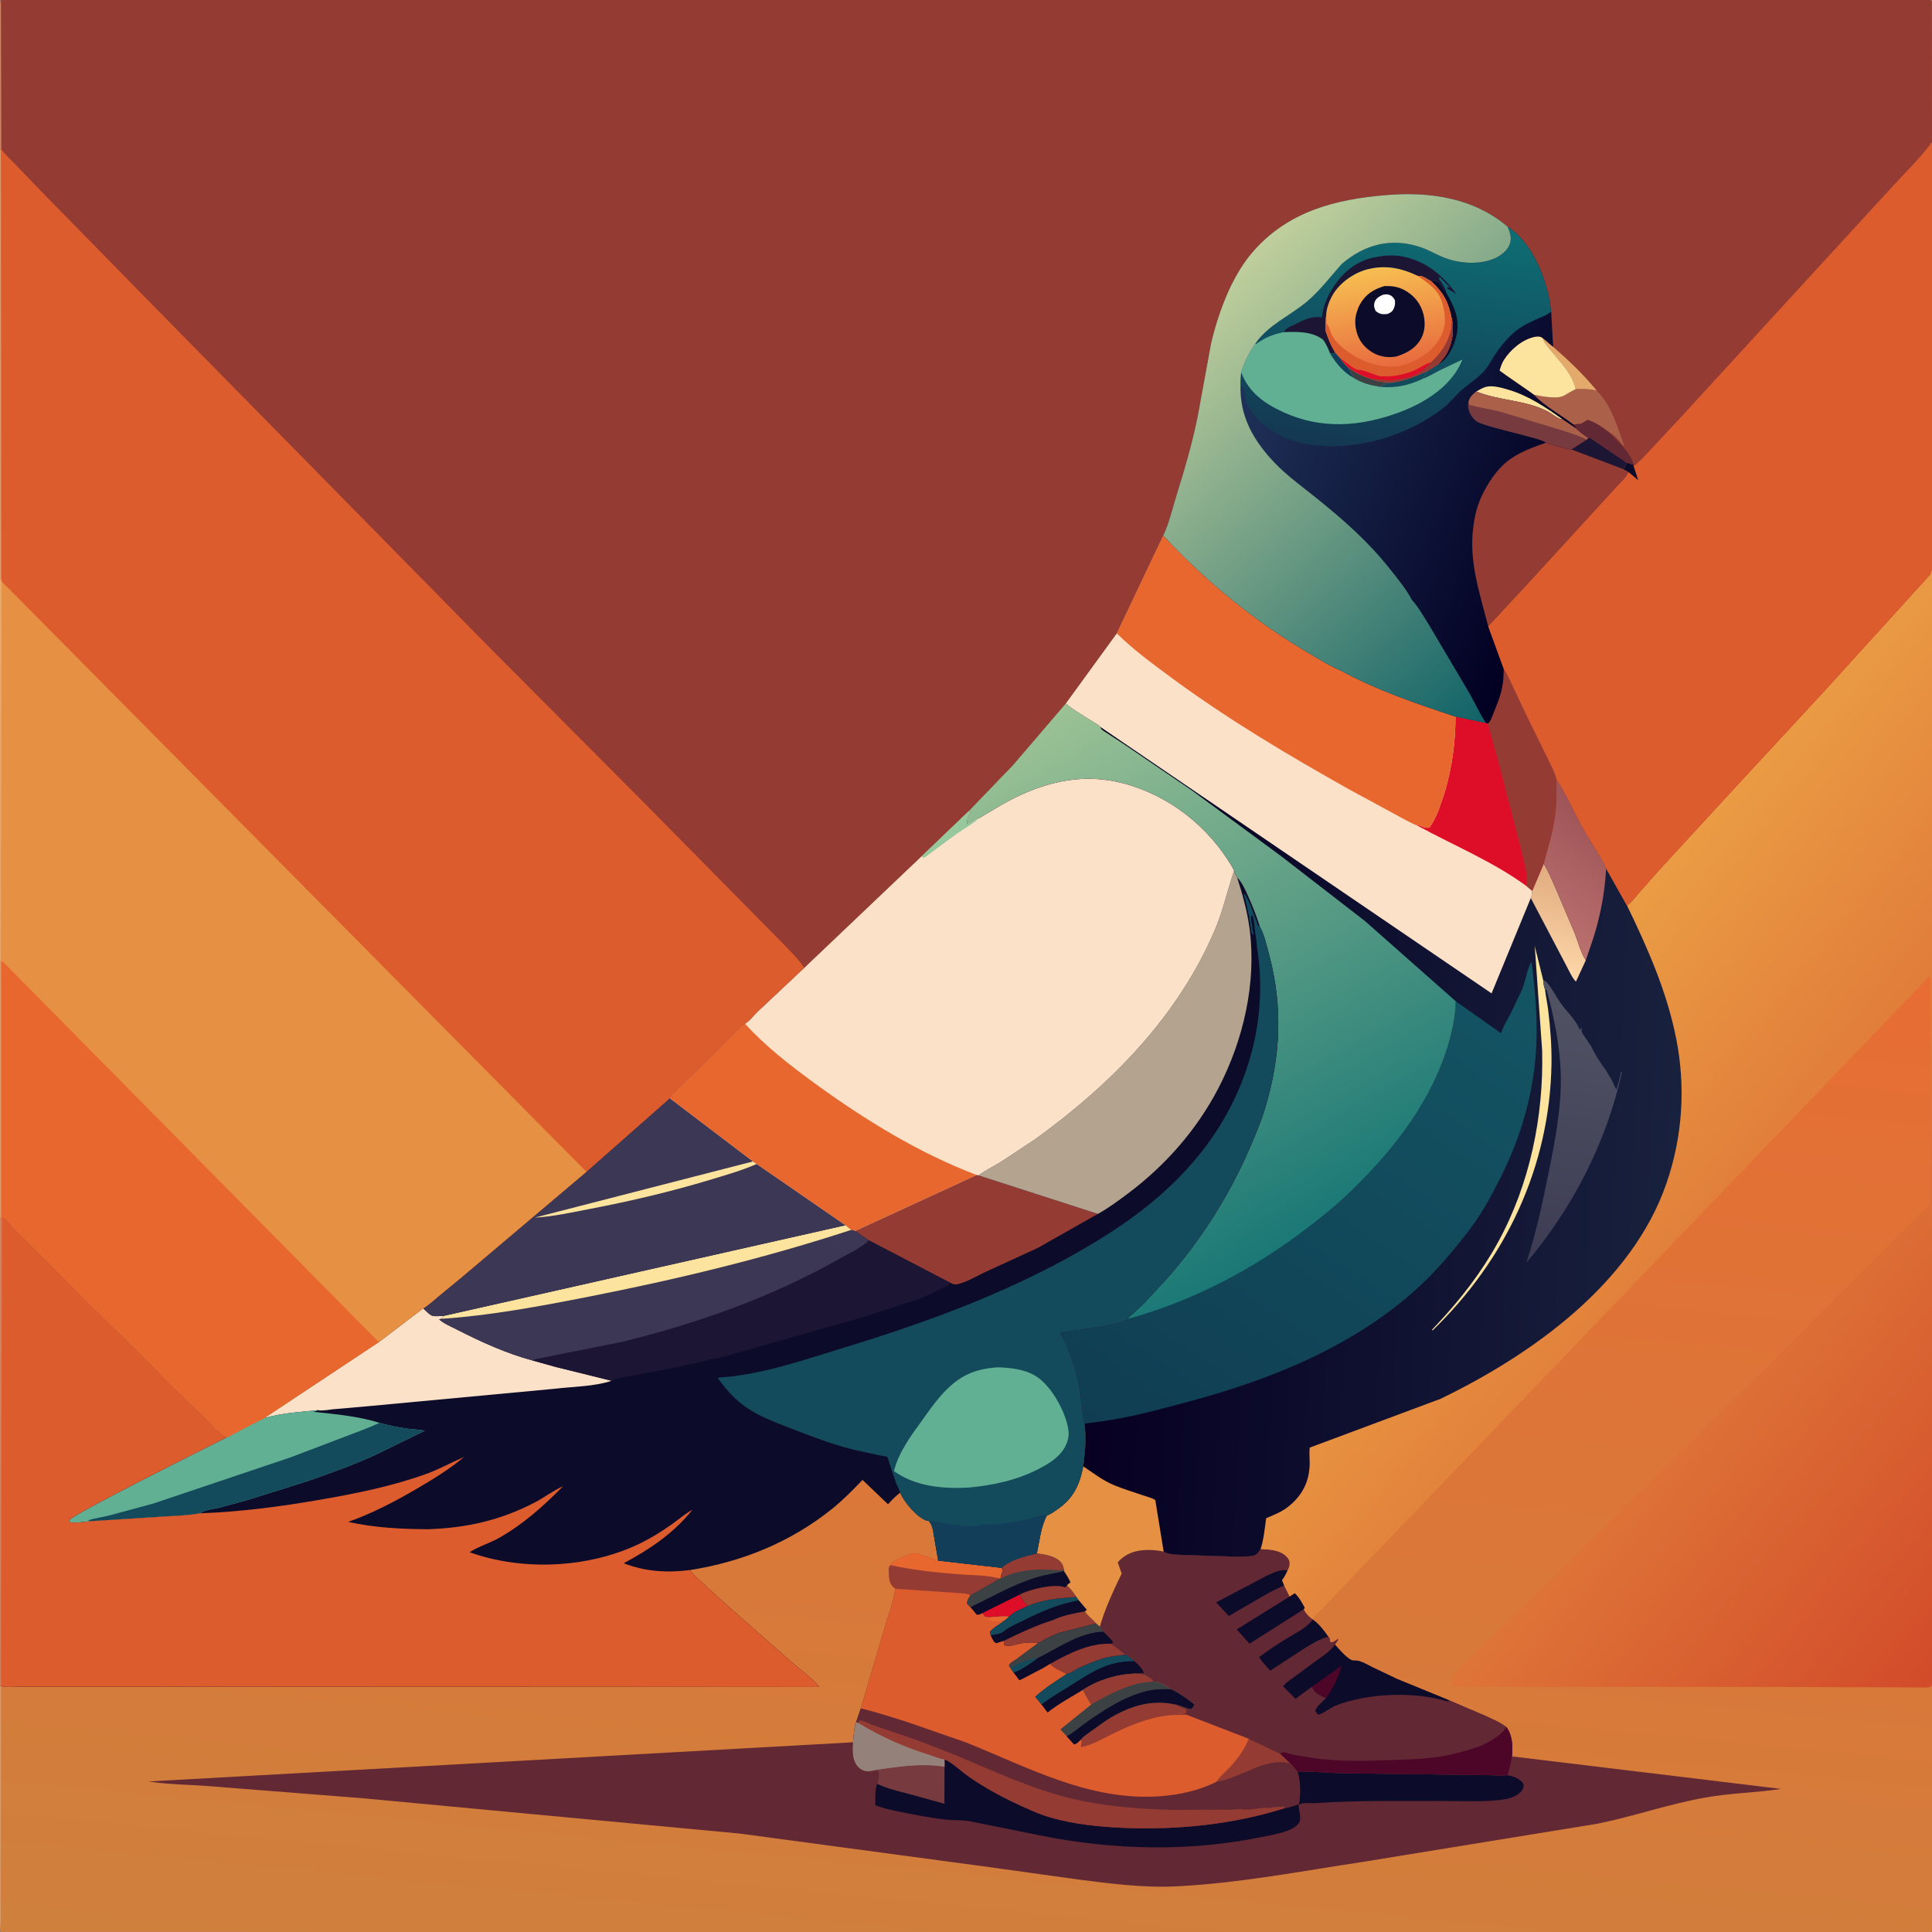 <svg version="1.1" xmlns="http://www.w3.org/2000/svg" style="display: block;" viewBox="0 0 2048 2048" width="1024" height="1024">
<rect x="0" y="0" width="2048" height="2048" fill="#808080" stroke="none"/>
<defs>
	<linearGradient id="Gradient1" gradientUnits="userSpaceOnUse" x1="1118.64" y1="943.905" x2="1001.88" y2="2144.44">
		<stop class="stop0" offset="0" stop-opacity="1" stop-color="rgb(231,109,52)"/>
		<stop class="stop1" offset="1" stop-opacity="1" stop-color="rgb(207,128,61)"/>
	</linearGradient>
	<linearGradient id="Gradient2" gradientUnits="userSpaceOnUse" x1="2222.38" y1="1570.98" x2="1623.95" y2="1082.89">
		<stop class="stop0" offset="0" stop-opacity="1" stop-color="rgb(210,75,42)"/>
		<stop class="stop1" offset="1" stop-opacity="1" stop-color="rgb(234,156,68)"/>
	</linearGradient>
	<linearGradient id="Gradient3" gradientUnits="userSpaceOnUse" x1="1163.95" y1="1229.38" x2="1776.3" y2="1257.54">
		<stop class="stop0" offset="0" stop-opacity="1" stop-color="rgb(7,0,35)"/>
		<stop class="stop1" offset="1" stop-opacity="1" stop-color="rgb(24,33,61)"/>
	</linearGradient>
	<linearGradient id="Gradient4" gradientUnits="userSpaceOnUse" x1="1665.48" y1="927.496" x2="1639.85" y2="1028.33">
		<stop class="stop0" offset="0" stop-opacity="1" stop-color="rgb(225,172,128)"/>
		<stop class="stop1" offset="1" stop-opacity="1" stop-color="rgb(253,214,168)"/>
	</linearGradient>
	<linearGradient id="Gradient5" gradientUnits="userSpaceOnUse" x1="1703.91" y1="870.428" x2="1628.09" y2="975.572">
		<stop class="stop0" offset="0" stop-opacity="1" stop-color="rgb(158,83,87)"/>
		<stop class="stop1" offset="1" stop-opacity="1" stop-color="rgb(186,112,110)"/>
	</linearGradient>
	<linearGradient id="Gradient6" gradientUnits="userSpaceOnUse" x1="1636.63" y1="1332.54" x2="1684.8" y2="1054.59">
		<stop class="stop0" offset="0" stop-opacity="1" stop-color="rgb(61,60,84)"/>
		<stop class="stop1" offset="1" stop-opacity="1" stop-color="rgb(81,83,100)"/>
	</linearGradient>
	<linearGradient id="Gradient7" gradientUnits="userSpaceOnUse" x1="1213.34" y1="1548.32" x2="1580.74" y2="998.43">
		<stop class="stop0" offset="0" stop-opacity="1" stop-color="rgb(16,61,82)"/>
		<stop class="stop1" offset="1" stop-opacity="1" stop-color="rgb(19,85,100)"/>
	</linearGradient>
	<linearGradient id="Gradient8" gradientUnits="userSpaceOnUse" x1="1406.68" y1="1295.58" x2="1100.78" y2="762.187">
		<stop class="stop0" offset="0" stop-opacity="1" stop-color="rgb(26,120,118)"/>
		<stop class="stop1" offset="1" stop-opacity="1" stop-color="rgb(156,194,149)"/>
	</linearGradient>
	<linearGradient id="Gradient9" gradientUnits="userSpaceOnUse" x1="1654.82" y1="566.972" x2="1311.4" y2="432.28">
		<stop class="stop0" offset="0" stop-opacity="1" stop-color="rgb(2,0,34)"/>
		<stop class="stop1" offset="1" stop-opacity="1" stop-color="rgb(31,49,88)"/>
	</linearGradient>
	<linearGradient id="Gradient10" gradientUnits="userSpaceOnUse" x1="1465.81" y1="479.357" x2="1498.7" y2="232.251">
		<stop class="stop0" offset="0" stop-opacity="1" stop-color="rgb(20,56,82)"/>
		<stop class="stop1" offset="1" stop-opacity="1" stop-color="rgb(14,109,115)"/>
	</linearGradient>
	<linearGradient id="Gradient11" gradientUnits="userSpaceOnUse" x1="1477.86" y1="386.402" x2="1458.72" y2="284.677">
		<stop class="stop0" offset="0" stop-opacity="1" stop-color="rgb(232,108,63)"/>
		<stop class="stop1" offset="1" stop-opacity="1" stop-color="rgb(247,190,81)"/>
	</linearGradient>
	<linearGradient id="Gradient12" gradientUnits="userSpaceOnUse" x1="1665.96" y1="680.842" x2="1306.58" y2="283.876">
		<stop class="stop0" offset="0" stop-opacity="1" stop-color="rgb(16,98,104)"/>
		<stop class="stop1" offset="1" stop-opacity="1" stop-color="rgb(192,207,156)"/>
	</linearGradient>
</defs>
<path transform="translate(0,0)" fill="url(#Gradient1)" d="M 0 158.65 L -0.068 45.1 L -0.067 14.193 C -0.07 9.709 -0.862 4.115 1 0 L 2046 0 L 2047.88 1.125 L 2048 151.133 L 2048 604.65 L 2048 1033.35 L 2048 1786.65 L 2048.05 1986.51 L 2048.05 2030.57 C 2048.05 2035.24 2049.16 2043.96 2047 2048 L 0.547 2047.95 L 0 2045 L 0 1786.99 L 0 1291.58 L 0 1041 L 0 1018.73 L 0 614.158 L 0 158.65 z"/>
<path transform="translate(0,0)" fill="rgb(217,154,108)" d="M 0 1786.99 L 0.997 1787.09 L 1.061 1846.5 L 0.839 1958.82 L 0.755 2014.1 C 0.741 2024.16 1.573 2035.08 0 2045 L 0 1786.99 z"/>
<path transform="translate(0,0)" fill="rgb(148,59,51)" d="M 943.901 1659.07 C 945.4 1656.23 948.32 1654.64 951.1 1653.2 C 955.855 1650.73 967.432 1645 972.574 1646.82 L 993.342 1653.99 L 994.524 1654.28 L 1061.66 1661.97 L 1063.04 1664.52 C 1062.03 1667.39 1061.2 1670.01 1060.79 1673.03 L 1059.97 1673.38 L 1028.83 1691.11 C 1027.13 1690 1024.8 1689.63 1022.84 1689.08 C 1022.48 1689.35 1021.95 1689.12 1021.5 1689.09 L 949.065 1684.17 L 946.422 1681.91 C 942.272 1678.01 942.266 1671.96 942.127 1666.61 C 942.038 1663.19 941.411 1661.67 943.901 1659.07 z"/>
<path transform="translate(0,0)" fill="rgb(232,103,46)" d="M 943.901 1659.07 C 945.4 1656.23 948.32 1654.64 951.1 1653.2 C 955.855 1650.73 967.432 1645 972.574 1646.82 L 993.342 1653.99 L 994.524 1654.28 L 1061.66 1661.97 L 1063.04 1664.52 C 1062.03 1667.39 1061.2 1670.01 1060.79 1673.03 L 1059.97 1673.38 C 1045.99 1669.4 1029.47 1669.89 1014.94 1668.71 C 991.349 1666.79 966.991 1664.25 943.901 1659.07 z"/>
<path transform="translate(0,0)" fill="rgb(98,40,51)" d="M 1233.53 1644.75 C 1238.76 1648.31 1249.68 1647.97 1256 1648.42 L 1307.03 1650.04 C 1313.78 1650 1321.59 1650.51 1328.19 1649.2 C 1332.37 1648.37 1334.16 1645.37 1336.29 1642.07 C 1346.19 1642.67 1357.37 1642.84 1364.51 1650.87 C 1366.69 1653.32 1367.22 1655.09 1367.01 1658.34 C 1366.83 1660.92 1365.94 1662.74 1364.8 1665.02 C 1363.12 1668.66 1361.64 1671.91 1359.04 1675 L 1361.32 1680.84 L 1367.09 1692.4 L 1372.5 1688.78 C 1376.62 1692.42 1380.74 1699.5 1383.22 1704.47 L 1382.09 1705.86 C 1383.85 1709.81 1387.38 1713.88 1391.1 1716.17 L 1391.45 1716.89 C 1397.06 1720.13 1404.34 1729.55 1407.99 1735 L 1409.71 1737 L 1409.5 1739.69 C 1410.82 1740.75 1410.58 1741.09 1411.98 1740.86 C 1414.38 1740.48 1416.54 1738.61 1418.5 1737.26 C 1418.08 1740.32 1416.1 1740.81 1415.08 1743.46 C 1418.86 1747.48 1428.79 1759.65 1434.5 1760.32 L 1437.39 1760.29 C 1442.64 1760.49 1449.88 1764.88 1454.51 1767.21 L 1480.96 1779.81 L 1536.7 1802.65 L 1572.87 1818.12 C 1580.99 1821.82 1589.67 1825.39 1596.85 1830.77 C 1603.26 1839.43 1603.71 1850.97 1602.77 1861.38 L 1602.68 1861.85 L 1888.18 1896.35 C 1861.39 1900.3 1834.54 1900.71 1807.71 1905.47 C 1769.15 1912.3 1732.19 1925.3 1693.82 1933.13 L 1445.4 1973.56 C 1380.15 1983.42 1313.88 1996.21 1247.91 1999.56 C 1212.12 2001.37 1177.61 1996.79 1142.23 1992.23 L 1041.69 1978.26 L 783.67 1943.62 L 385.338 1906.29 L 223.366 1893.53 C 201.523 1891.73 179.152 1891.8 157.53 1888.42 L 904.286 1846.9 C 905.019 1839.8 905.292 1832.36 907.367 1825.51 L 907.617 1825.2 L 912.467 1810.96 L 938.737 1722.15 C 942.434 1709.81 947.208 1696.9 949.065 1684.17 L 1021.5 1689.09 C 1021.95 1689.12 1022.48 1689.35 1022.84 1689.08 C 1024.8 1689.63 1027.13 1690 1028.83 1691.11 L 1059.97 1673.38 L 1060.79 1673.03 C 1061.2 1670.01 1062.03 1667.39 1063.04 1664.52 L 1061.66 1661.97 C 1070.69 1653.41 1087.07 1649.33 1099.04 1646.75 C 1107.33 1647.55 1119.9 1649.66 1125.25 1656.96 C 1126.73 1658.97 1127.53 1661.71 1127.81 1664.16 L 1128.01 1665.51 C 1130.4 1669.36 1133.2 1673.25 1134.78 1677.5 C 1133.27 1678.62 1131.84 1679.22 1131.08 1680.96 C 1135.21 1684.31 1137.93 1688.45 1140.95 1692.76 L 1143.55 1696.35 L 1152.19 1706.48 L 1149.95 1708.17 C 1152.62 1712.66 1158.34 1716.81 1161.97 1720.92 L 1165.93 1724.36 C 1171.3 1705.28 1180.48 1685.85 1189.08 1668.07 L 1184.91 1656.16 C 1187.12 1653.59 1189.66 1651.39 1192.5 1649.52 C 1204.38 1641.74 1220.14 1642.11 1233.53 1644.75 z"/>
<path transform="translate(0,0)" fill="rgb(12,11,42)" d="M 1001.22 1864.94 L 1002.95 1865.75 C 1010.95 1869.67 1018.95 1877.68 1026.36 1882.87 C 1041.12 1893.21 1056.9 1902.15 1073.14 1909.91 C 1086.8 1916.44 1101.11 1923.18 1115.75 1927.24 C 1139.89 1933.92 1165.89 1936.53 1190.86 1937.6 C 1246.99 1940.01 1306.63 1934.08 1360.4 1917.16 L 1361.84 1916.7 C 1366.95 1916.02 1371.93 1914.08 1376.84 1912.51 C 1378.92 1903.36 1378.56 1886.82 1375.34 1877.92 C 1391.25 1877.46 1407.47 1879.43 1423.46 1879.73 L 1546.87 1881.29 L 1580.22 1881.78 C 1586.03 1881.88 1592.27 1882.45 1598.02 1881.81 C 1604 1882.95 1608.47 1884.43 1613.05 1888.59 C 1614.33 1889.76 1614.76 1890.87 1615.2 1892.5 C 1614.73 1896.56 1613.12 1898.96 1609.87 1901.48 C 1604.72 1905.47 1597.86 1907.07 1591.5 1907.86 C 1571.51 1910.33 1550.02 1909.07 1529.85 1909.13 C 1484.72 1909.28 1439.45 1908.29 1394.42 1911.41 C 1388.5 1911.82 1382.06 1910.12 1376.72 1913.11 C 1376.61 1916.39 1376.96 1918.22 1377.75 1921.39 L 1377.98 1924 L 1378.12 1925.12 C 1378.51 1928.43 1378.18 1930.77 1376.12 1933.5 C 1375.25 1934.65 1374.16 1935.42 1373 1936.25 L 1372.03 1936.96 C 1363.52 1942.89 1345.99 1945.57 1335.64 1947.67 C 1260.2 1962.98 1180.68 1961.1 1105.35 1946.16 L 1027.55 1930.49 C 1019.55 1929.22 1011.3 1929.74 1003.24 1928.93 C 990.15 1927.6 977.005 1925.06 964.088 1922.58 C 951.919 1920.25 939.491 1917.99 927.853 1913.67 C 928.081 1908.49 927.249 1895.12 929.991 1891.02 L 930.421 1888 C 930.84 1885.83 931.901 1882.73 931.49 1880.5 C 931.061 1878.17 930.031 1877.64 928.308 1876.27 C 953.505 1872.73 975.686 1869.02 1001.24 1872.86 L 1001.22 1864.94 z"/>
<path transform="translate(0,0)" fill="rgb(119,58,63)" d="M 928.308 1876.27 C 953.505 1872.73 975.686 1869.02 1001.24 1872.86 L 1001.13 1912.06 L 962.838 1901.48 C 951.869 1898.64 940.237 1895.95 929.991 1891.02 L 930.421 1888 C 930.84 1885.83 931.901 1882.73 931.49 1880.5 C 931.061 1878.17 930.031 1877.64 928.308 1876.27 z"/>
<path transform="translate(0,0)" fill="rgb(98,40,51)" d="M 912.467 1810.96 C 929.2 1814.93 945.626 1820.35 962.019 1825.52 L 1023.81 1846.98 C 1090.85 1873.85 1154.79 1909.33 1229.56 1904.11 C 1249.91 1902.69 1271.42 1897.97 1289.69 1888.66 C 1293.84 1881.89 1301.62 1876.53 1306.7 1870.14 C 1314.02 1861.79 1319.67 1853.55 1323.79 1843.18 L 1357.11 1859.05 L 1368 1869.43 C 1370.85 1872.06 1372.99 1874.79 1375.25 1877.94 L 1375.34 1877.92 C 1378.56 1886.82 1378.92 1903.36 1376.84 1912.51 C 1371.93 1914.08 1366.95 1916.02 1361.84 1916.7 L 1360.4 1917.16 C 1306.63 1934.08 1246.99 1940.01 1190.86 1937.6 C 1165.89 1936.53 1139.89 1933.92 1115.75 1927.24 C 1101.11 1923.18 1086.8 1916.44 1073.14 1909.91 C 1056.9 1902.15 1041.12 1893.21 1026.36 1882.87 C 1018.95 1877.68 1010.95 1869.67 1002.95 1865.75 L 1001.22 1864.94 L 1001.24 1872.86 C 975.686 1869.02 953.505 1872.73 928.308 1876.27 C 925.052 1877.05 921.465 1878.08 918.106 1877.53 C 914.307 1876.9 910.442 1874.44 908.267 1871.27 L 907.662 1870.33 C 903.13 1863.42 903.964 1854.79 904.286 1846.9 C 905.019 1839.8 905.292 1832.36 907.367 1825.51 L 907.617 1825.2 L 912.467 1810.96 z"/>
<path transform="translate(0,0)" fill="rgb(148,59,51)" d="M 1323.79 1843.18 L 1357.11 1859.05 L 1368 1869.43 C 1341.74 1861.87 1315.15 1885.18 1289.69 1888.66 C 1293.84 1881.89 1301.62 1876.53 1306.7 1870.14 C 1314.02 1861.79 1319.67 1853.55 1323.79 1843.18 z"/>
<path transform="translate(0,0)" fill="rgb(148,59,51)" d="M 909.98 1826.42 L 910.5 1823.62 C 915.547 1823.82 920.635 1827.04 925.421 1828.69 L 970.264 1844.03 L 1011.7 1859.94 C 1051.07 1876.48 1089.38 1894.58 1130.95 1905.28 C 1168.02 1914.81 1206.77 1917.64 1244.92 1918.6 L 1290.87 1918.31 C 1297.6 1918.19 1305.03 1918.89 1311.63 1917.79 C 1313.73 1917.44 1314.53 1917.65 1316.58 1917.97 C 1322.69 1918.91 1331.34 1917.49 1337.51 1916.49 C 1340.56 1916 1343.95 1916.8 1346.99 1916.26 C 1351.93 1915.4 1356.41 1915.23 1361.45 1915.12 L 1361.84 1916.7 L 1360.4 1917.16 C 1306.63 1934.08 1246.99 1940.01 1190.86 1937.6 C 1165.89 1936.53 1139.89 1933.92 1115.75 1927.24 C 1101.11 1923.18 1086.8 1916.44 1073.14 1909.91 C 1056.9 1902.15 1041.12 1893.21 1026.36 1882.87 C 1018.95 1877.68 1010.95 1869.67 1002.95 1865.75 L 1001.22 1864.94 L 1001.24 1872.86 C 975.686 1869.02 953.505 1872.73 928.308 1876.27 C 925.052 1877.05 921.465 1878.08 918.106 1877.53 C 914.307 1876.9 910.442 1874.44 908.267 1871.27 L 907.662 1870.33 C 903.13 1863.42 903.964 1854.79 904.286 1846.9 C 905.019 1839.8 905.292 1832.36 907.367 1825.51 L 909.98 1826.42 z"/>
<path transform="translate(0,0)" fill="rgb(148,129,121)" d="M 907.367 1825.51 L 909.98 1826.42 C 935.235 1841.77 958.979 1852.1 987.156 1860.9 C 990.647 1861.99 997.808 1865.2 1001.22 1864.94 L 1001.24 1872.86 C 975.686 1869.02 953.505 1872.73 928.308 1876.27 C 925.052 1877.05 921.465 1878.08 918.106 1877.53 C 914.307 1876.9 910.442 1874.44 908.267 1871.27 L 907.662 1870.33 C 903.13 1863.42 903.964 1854.79 904.286 1846.9 C 905.019 1839.8 905.292 1832.36 907.367 1825.51 z"/>
<path transform="translate(0,0)" fill="rgb(98,40,51)" d="M 1233.53 1644.75 C 1238.76 1648.31 1249.68 1647.97 1256 1648.42 L 1307.03 1650.04 C 1313.78 1650 1321.59 1650.51 1328.19 1649.2 C 1332.37 1648.37 1334.16 1645.37 1336.29 1642.07 C 1346.19 1642.67 1357.37 1642.84 1364.51 1650.87 C 1366.69 1653.32 1367.22 1655.09 1367.01 1658.34 C 1366.83 1660.92 1365.94 1662.74 1364.8 1665.02 C 1363.12 1668.66 1361.64 1671.91 1359.04 1675 L 1361.32 1680.84 L 1367.09 1692.4 L 1372.5 1688.78 C 1376.62 1692.42 1380.74 1699.5 1383.22 1704.47 L 1382.09 1705.86 C 1383.85 1709.81 1387.38 1713.88 1391.1 1716.17 L 1391.45 1716.89 C 1397.06 1720.13 1404.34 1729.55 1407.99 1735 L 1409.71 1737 L 1409.5 1739.69 C 1410.82 1740.75 1410.58 1741.09 1411.98 1740.86 C 1414.38 1740.48 1416.54 1738.61 1418.5 1737.26 C 1418.08 1740.32 1416.1 1740.81 1415.08 1743.46 C 1418.86 1747.48 1428.79 1759.65 1434.5 1760.32 L 1437.39 1760.29 C 1442.64 1760.49 1449.88 1764.88 1454.51 1767.21 L 1480.96 1779.81 L 1536.7 1802.65 L 1572.87 1818.12 C 1580.99 1821.82 1589.67 1825.39 1596.85 1830.77 C 1603.26 1839.43 1603.71 1850.97 1602.77 1861.38 L 1602.68 1861.85 C 1601.57 1868.84 1600.35 1875.08 1598.02 1881.81 C 1592.27 1882.45 1586.03 1881.88 1580.22 1881.78 L 1546.87 1881.29 L 1423.46 1879.73 C 1407.47 1879.43 1391.25 1877.46 1375.34 1877.92 L 1375.25 1877.94 C 1372.99 1874.79 1370.85 1872.06 1368 1869.43 L 1357.11 1859.05 L 1323.79 1843.18 L 1258.41 1817.95 C 1255.86 1816.88 1253.87 1816.52 1251.11 1816.31 L 1250.16 1816.25 C 1252.1 1815.97 1253.86 1815.72 1255.83 1815.74 L 1257.17 1815.79 L 1257.51 1812.5 L 1255 1811.45 L 1252.51 1810.25 C 1249.44 1809.31 1247.62 1808.4 1244.85 1806.66 C 1251.17 1807.39 1256.46 1810.72 1262.5 1811.85 C 1264.37 1810.01 1265.4 1809.17 1265.94 1806.5 C 1257.76 1800.54 1250.5 1794.85 1241.21 1790.58 L 1240.5 1790.04 C 1235.3 1786.37 1227.6 1781.62 1221.13 1782.78 C 1221.9 1781.69 1221.56 1782.28 1222.12 1780.99 C 1219.31 1779.38 1216.12 1776.51 1213.11 1775.61 C 1210.21 1774.75 1206.67 1774.53 1203.65 1774.1 L 1212.72 1773.77 C 1211.68 1769.15 1206.37 1763.57 1202.57 1760.86 C 1199.47 1758.37 1196.46 1756.04 1193.07 1753.97 C 1187.82 1750.14 1182.96 1745.52 1177.25 1742.43 L 1180.5 1741.73 C 1179.24 1738.14 1172.62 1732.59 1169.82 1729.66 L 1165.93 1724.36 C 1171.3 1705.28 1180.48 1685.85 1189.08 1668.07 L 1184.91 1656.16 C 1187.12 1653.59 1189.66 1651.39 1192.5 1649.52 C 1204.38 1641.74 1220.14 1642.11 1233.53 1644.75 z"/>
<path transform="translate(0,0)" fill="rgb(12,11,42)" d="M 1361.32 1680.84 C 1350.82 1684.73 1340.41 1691.16 1330.69 1696.76 L 1302.54 1713.06 L 1289.19 1698.55 L 1343.71 1669.89 C 1349.4 1667.34 1358.69 1662.71 1364.8 1665.02 C 1363.12 1668.66 1361.64 1671.91 1359.04 1675 L 1361.32 1680.84 z"/>
<path transform="translate(0,0)" fill="rgb(12,11,42)" d="M 1391.45 1716.89 C 1397.06 1720.13 1404.34 1729.55 1407.99 1735 C 1398.93 1737.28 1391.22 1742.24 1383.3 1747.01 L 1346.53 1770.96 C 1342.49 1766.7 1337.76 1761.61 1334.72 1756.59 C 1343.5 1749.91 1352.63 1743.89 1362 1738.08 C 1370.56 1732.77 1384.51 1726.09 1390.61 1718.07 L 1391.45 1716.89 z"/>
<path transform="translate(0,0)" fill="rgb(12,11,42)" d="M 1367.09 1692.4 L 1372.5 1688.78 C 1376.62 1692.42 1380.74 1699.5 1383.22 1704.47 L 1382.09 1705.86 L 1324.55 1742.36 L 1310.99 1727.26 L 1367.09 1692.4 z"/>
<path transform="translate(0,0)" fill="rgb(12,11,42)" d="M 1415.08 1743.46 C 1418.86 1747.48 1428.79 1759.65 1434.5 1760.32 L 1437.39 1760.29 C 1442.64 1760.49 1449.88 1764.88 1454.51 1767.21 L 1480.96 1779.81 L 1536.7 1802.65 L 1534.48 1803.57 C 1499.39 1792.93 1450.27 1794.51 1415.79 1808.02 C 1411.14 1809.84 1401.01 1817.7 1397.15 1817.5 L 1394.26 1813.92 C 1394.37 1809.77 1402.63 1803.29 1405.77 1799.98 L 1399 1796.78 C 1394.76 1794.77 1392.85 1792.12 1390.8 1787.97 L 1373.28 1800.77 L 1360.25 1787.67 C 1362.06 1784.28 1367.81 1780.73 1370.89 1778.37 L 1395.57 1760.25 C 1402.32 1755.41 1409.33 1750.92 1414.45 1744.28 L 1415.08 1743.46 z"/>
<path transform="translate(0,0)" fill="rgb(77,6,40)" d="M 1390.8 1787.97 L 1422.3 1765.68 C 1418.56 1778.62 1413.6 1788.93 1405.77 1799.98 L 1399 1796.78 C 1394.76 1794.77 1392.85 1792.12 1390.8 1787.97 z"/>
<path transform="translate(0,0)" fill="rgb(77,6,40)" d="M 1596.85 1830.77 C 1603.26 1839.43 1603.71 1850.97 1602.77 1861.38 L 1602.68 1861.85 C 1601.57 1868.84 1600.35 1875.08 1598.02 1881.81 C 1592.27 1882.45 1586.03 1881.88 1580.22 1881.78 L 1546.87 1881.29 L 1423.46 1879.73 C 1407.47 1879.43 1391.25 1877.46 1375.34 1877.92 L 1375.25 1877.94 C 1372.99 1874.79 1370.85 1872.06 1368 1869.43 L 1357.11 1859.05 C 1358.74 1857.66 1358.11 1857.68 1359.83 1857.62 C 1363.58 1857.51 1367.5 1859.27 1371.16 1860.07 L 1391.99 1863.59 C 1419.66 1867.6 1449.13 1866.67 1476.99 1865.67 C 1495.85 1864.98 1515.51 1864.61 1534.03 1860.7 L 1537.99 1859.93 C 1540.36 1859.52 1542.51 1858.68 1544.84 1858.21 L 1545.99 1857.98 L 1549.99 1856.98 L 1551.5 1856.49 L 1562.99 1852.99 C 1566.08 1852.12 1569.62 1850.72 1572.5 1849.27 L 1576.99 1846.99 C 1578.58 1846.22 1580.02 1845.5 1581.5 1844.52 L 1588.68 1839.56 L 1590 1838.49 C 1592.93 1836.19 1594.69 1833.75 1596.85 1830.77 z"/>
<path transform="translate(0,0)" fill="rgb(221,92,46)" d="M 1099.04 1646.75 C 1107.33 1647.55 1119.9 1649.66 1125.25 1656.96 C 1126.73 1658.97 1127.53 1661.71 1127.81 1664.16 L 1128.01 1665.51 C 1130.4 1669.36 1133.2 1673.25 1134.78 1677.5 C 1133.27 1678.62 1131.84 1679.22 1131.08 1680.96 C 1135.21 1684.31 1137.93 1688.45 1140.95 1692.76 L 1143.55 1696.35 L 1152.19 1706.48 L 1149.95 1708.17 C 1152.62 1712.66 1158.34 1716.81 1161.97 1720.92 L 1165.93 1724.36 L 1169.82 1729.66 C 1172.62 1732.59 1179.24 1738.14 1180.5 1741.73 L 1177.25 1742.43 C 1182.96 1745.52 1187.82 1750.14 1193.07 1753.97 C 1196.46 1756.04 1199.47 1758.37 1202.57 1760.86 C 1206.37 1763.57 1211.68 1769.15 1212.72 1773.77 L 1203.65 1774.1 C 1206.67 1774.53 1210.21 1774.75 1213.11 1775.61 C 1216.12 1776.51 1219.31 1779.38 1222.12 1780.99 C 1221.56 1782.28 1221.9 1781.69 1221.13 1782.78 C 1227.6 1781.62 1235.3 1786.37 1240.5 1790.04 L 1241.21 1790.58 C 1250.5 1794.85 1257.76 1800.54 1265.94 1806.5 C 1265.4 1809.17 1264.37 1810.01 1262.5 1811.85 C 1256.46 1810.72 1251.17 1807.39 1244.85 1806.66 C 1247.62 1808.4 1249.44 1809.31 1252.51 1810.25 L 1255 1811.45 L 1257.51 1812.5 L 1257.17 1815.79 L 1255.83 1815.74 C 1253.86 1815.72 1252.1 1815.97 1250.16 1816.25 L 1251.11 1816.31 C 1253.87 1816.52 1255.86 1816.88 1258.41 1817.95 L 1323.79 1843.18 C 1319.67 1853.55 1314.02 1861.79 1306.7 1870.14 C 1301.62 1876.53 1293.84 1881.89 1289.69 1888.66 C 1271.42 1897.97 1249.91 1902.69 1229.56 1904.11 C 1154.79 1909.33 1090.85 1873.85 1023.81 1846.98 L 962.019 1825.52 C 945.626 1820.35 929.2 1814.93 912.467 1810.96 L 938.737 1722.15 C 942.434 1709.81 947.208 1696.9 949.065 1684.17 L 1021.5 1689.09 C 1021.95 1689.12 1022.48 1689.35 1022.84 1689.08 C 1024.8 1689.63 1027.13 1690 1028.83 1691.11 L 1059.97 1673.38 L 1060.79 1673.03 C 1061.2 1670.01 1062.03 1667.39 1063.04 1664.52 L 1061.66 1661.97 C 1070.69 1653.41 1087.07 1649.33 1099.04 1646.75 z"/>
<path transform="translate(0,0)" fill="rgb(232,103,46)" d="M 1048.87 1714.1 C 1055.66 1713.52 1063.21 1712.52 1069.99 1713.33 C 1069 1714.22 1066.27 1717.25 1065.17 1717.51 C 1057.43 1718.05 1054.73 1720.29 1047.15 1716.5 L 1048.87 1714.1 z"/>
<path transform="translate(0,0)" fill="rgb(148,59,51)" d="M 1145.75 1844.05 C 1147.55 1841.4 1150.91 1839.3 1153.43 1837.33 L 1172.84 1823.54 C 1194.66 1809.61 1218.98 1801.02 1244.85 1806.66 C 1247.62 1808.4 1249.44 1809.31 1252.51 1810.25 L 1255 1811.45 L 1257.51 1812.5 L 1257.17 1815.79 L 1255.83 1815.74 C 1253.86 1815.72 1252.1 1815.97 1250.16 1816.25 L 1251.11 1816.31 C 1253.87 1816.52 1255.86 1816.88 1258.41 1817.95 C 1251.67 1817.93 1244.77 1817.66 1238.06 1818.44 C 1216.89 1820.88 1196.51 1829.39 1177.61 1838.84 C 1167.78 1843.76 1157.3 1849.65 1146.5 1851.97 L 1145.57 1850.96 C 1146.29 1847.99 1147.09 1846.87 1145.75 1844.05 z"/>
<path transform="translate(0,0)" fill="rgb(12,11,42)" d="M 1193.07 1753.97 C 1196.46 1756.04 1199.47 1758.37 1202.57 1760.86 C 1206.37 1763.57 1211.68 1769.15 1212.72 1773.77 L 1203.65 1774.1 C 1184.38 1774.66 1164.16 1780.77 1147.93 1791.32 C 1135.48 1798.93 1121.82 1806.24 1110.42 1815.37 L 1104.02 1806.77 L 1097.36 1798.65 C 1107.26 1789.54 1119.76 1781.81 1130.95 1774.36 C 1133.84 1774.03 1140.62 1769.5 1143.6 1768.09 C 1151.13 1764.53 1159.01 1761.36 1166.88 1758.65 C 1175.02 1755.84 1184.53 1755.09 1193.07 1753.97 z"/>
<path transform="translate(0,0)" fill="rgb(19,74,92)" d="M 1193.07 1753.97 C 1196.46 1756.04 1199.47 1758.37 1202.57 1760.86 C 1196.08 1760.93 1190.36 1761.27 1183.99 1762.65 L 1182.2 1763.03 C 1165.33 1766.69 1150.42 1776.94 1136 1785.95 C 1125.21 1792.69 1114.15 1799.04 1104.02 1806.77 L 1097.36 1798.65 C 1107.26 1789.54 1119.76 1781.81 1130.95 1774.36 C 1133.84 1774.03 1140.62 1769.5 1143.6 1768.09 C 1151.13 1764.53 1159.01 1761.36 1166.88 1758.65 C 1175.02 1755.84 1184.53 1755.09 1193.07 1753.97 z"/>
<path transform="translate(0,0)" fill="rgb(12,11,42)" d="M 1140.95 1692.76 L 1143.55 1696.35 L 1152.19 1706.48 L 1149.95 1708.17 C 1152.62 1712.66 1158.34 1716.81 1161.97 1720.92 L 1122.73 1730.95 C 1117.34 1732.97 1112.39 1735.39 1107.32 1738.11 C 1105.65 1739.02 1102.71 1741.16 1100.89 1741.45 C 1095.29 1740.86 1089.58 1740.96 1084 1741.73 C 1077.88 1742.57 1070.65 1746.11 1064.5 1743.91 L 1064.17 1740.64 L 1063.97 1739.43 L 1056 1741.93 C 1052.93 1740.48 1051.82 1736.83 1050.24 1733.85 L 1049.34 1730.04 C 1052.72 1725.22 1059.56 1722.15 1064.19 1718.32 L 1065.17 1717.51 C 1066.27 1717.25 1069 1714.22 1069.99 1713.33 C 1074.88 1708.09 1082.78 1705.34 1089.2 1702.35 C 1106.82 1695.09 1122.14 1694.29 1140.95 1692.76 z"/>
<path transform="translate(0,0)" fill="rgb(19,74,92)" d="M 1140.95 1692.76 L 1143.55 1696.35 C 1121.44 1700.41 1102.57 1708.83 1082.58 1718.89 C 1076.83 1721.78 1070.05 1724.47 1065.04 1728.5 C 1059.96 1732.59 1057.7 1731.85 1052.08 1733.12 L 1050.24 1733.85 L 1049.34 1730.04 C 1052.72 1725.22 1059.56 1722.15 1064.19 1718.32 L 1065.17 1717.51 C 1066.27 1717.25 1069 1714.22 1069.99 1713.33 C 1074.88 1708.09 1082.78 1705.34 1089.2 1702.35 C 1106.82 1695.09 1122.14 1694.29 1140.95 1692.76 z"/>
<path transform="translate(0,0)" fill="rgb(148,59,51)" d="M 1116.49 1717.25 C 1126.43 1712.45 1139.07 1710.05 1149.95 1708.17 C 1152.62 1712.66 1158.34 1716.81 1161.97 1720.92 L 1122.73 1730.95 C 1117.34 1732.97 1112.39 1735.39 1107.32 1738.11 C 1105.65 1739.02 1102.71 1741.16 1100.89 1741.45 C 1095.29 1740.86 1089.58 1740.96 1084 1741.73 C 1077.88 1742.57 1070.65 1746.11 1064.5 1743.91 L 1064.17 1740.64 L 1063.97 1739.43 C 1080.4 1731.27 1099.01 1722.69 1116.49 1717.25 z"/>
<path transform="translate(0,0)" fill="rgb(12,11,42)" d="M 1122.73 1730.95 L 1161.97 1720.92 L 1165.93 1724.36 L 1169.82 1729.66 C 1172.62 1732.59 1179.24 1738.14 1180.5 1741.73 L 1177.25 1742.43 C 1182.96 1745.52 1187.82 1750.14 1193.07 1753.97 C 1184.53 1755.09 1175.02 1755.84 1166.88 1758.65 C 1159.01 1761.36 1151.13 1764.53 1143.6 1768.09 C 1140.62 1769.5 1133.84 1774.03 1130.95 1774.36 C 1123.91 1770.6 1119.37 1769.7 1113.24 1763.72 L 1105.77 1768.2 L 1086.05 1778.51 C 1084.18 1779.62 1082.59 1780.45 1080.5 1781.06 L 1074.36 1772.92 L 1071.26 1768.18 L 1069.5 1765.8 C 1070.39 1762.68 1075.07 1760.51 1077.81 1758.57 L 1100.89 1741.45 C 1102.71 1741.16 1105.65 1739.02 1107.32 1738.11 C 1112.39 1735.39 1117.34 1732.97 1122.73 1730.95 z"/>
<path transform="translate(0,0)" fill="rgb(148,59,51)" d="M 1113.24 1763.72 C 1132.3 1753.01 1154.9 1741.61 1177.25 1742.43 C 1182.96 1745.52 1187.82 1750.14 1193.07 1753.97 C 1184.53 1755.09 1175.02 1755.84 1166.88 1758.65 C 1159.01 1761.36 1151.13 1764.53 1143.6 1768.09 C 1140.62 1769.5 1133.84 1774.03 1130.95 1774.36 C 1123.91 1770.6 1119.37 1769.7 1113.24 1763.72 z"/>
<path transform="translate(0,0)" fill="rgb(60,66,68)" d="M 1122.73 1730.95 L 1161.97 1720.92 L 1165.93 1724.36 L 1169.82 1729.66 C 1145 1730.01 1121.67 1746.99 1100.04 1757.57 C 1092.63 1763.27 1083.19 1769.74 1074.36 1772.92 L 1071.26 1768.18 L 1069.5 1765.8 C 1070.39 1762.68 1075.07 1760.51 1077.81 1758.57 L 1100.89 1741.45 C 1102.71 1741.16 1105.65 1739.02 1107.32 1738.11 C 1112.39 1735.39 1117.34 1732.97 1122.73 1730.95 z"/>
<path transform="translate(0,0)" fill="rgb(19,74,92)" d="M 1071.26 1768.18 L 1072.03 1767.53 L 1074 1766.51 C 1081.06 1761.97 1091.6 1758.55 1100.04 1757.57 C 1092.63 1763.27 1083.19 1769.74 1074.36 1772.92 L 1071.26 1768.18 z"/>
<path transform="translate(0,0)" fill="rgb(60,66,68)" d="M 1147.93 1791.32 C 1164.16 1780.77 1184.38 1774.66 1203.65 1774.1 C 1206.67 1774.53 1210.21 1774.75 1213.11 1775.61 C 1216.12 1776.51 1219.31 1779.38 1222.12 1780.99 C 1221.56 1782.28 1221.9 1781.69 1221.13 1782.78 C 1227.6 1781.62 1235.3 1786.37 1240.5 1790.04 L 1241.21 1790.58 C 1250.5 1794.85 1257.76 1800.54 1265.94 1806.5 C 1265.4 1809.17 1264.37 1810.01 1262.5 1811.85 C 1256.46 1810.72 1251.17 1807.39 1244.85 1806.66 C 1218.98 1801.02 1194.66 1809.61 1172.84 1823.54 L 1153.43 1837.33 C 1150.91 1839.3 1147.55 1841.4 1145.75 1844.05 C 1143.82 1845.75 1140.98 1849.15 1138.5 1849.04 L 1130.69 1840.41 L 1124.02 1833.2 L 1156.8 1806.81 C 1153.36 1801.97 1150.75 1796.53 1147.93 1791.32 z"/>
<path transform="translate(0,0)" fill="rgb(148,59,51)" d="M 1147.93 1791.32 C 1164.16 1780.77 1184.38 1774.66 1203.65 1774.1 C 1206.67 1774.53 1210.21 1774.75 1213.11 1775.61 C 1216.12 1776.51 1219.31 1779.38 1222.12 1780.99 C 1221.56 1782.28 1221.9 1781.69 1221.13 1782.78 C 1199.03 1783.18 1175.54 1796.1 1156.8 1806.81 C 1153.36 1801.97 1150.75 1796.53 1147.93 1791.32 z"/>
<path transform="translate(0,0)" fill="rgb(12,11,42)" d="M 1241.21 1790.58 C 1250.5 1794.85 1257.76 1800.54 1265.94 1806.5 C 1265.4 1809.17 1264.37 1810.01 1262.5 1811.85 C 1256.46 1810.72 1251.17 1807.39 1244.85 1806.66 C 1218.98 1801.02 1194.66 1809.61 1172.84 1823.54 L 1153.43 1837.33 C 1150.91 1839.3 1147.55 1841.4 1145.75 1844.05 C 1143.82 1845.75 1140.98 1849.15 1138.5 1849.04 L 1130.69 1840.41 C 1137.36 1837.28 1143.64 1831.39 1149.67 1827.11 C 1170.14 1812.59 1190.87 1798.79 1215.5 1792.53 C 1224 1790.37 1232.48 1790.68 1241.21 1790.58 z"/>
<path transform="translate(0,0)" fill="rgb(12,11,42)" d="M 1099.04 1646.75 C 1107.33 1647.55 1119.9 1649.66 1125.25 1656.96 C 1126.73 1658.97 1127.53 1661.71 1127.81 1664.16 L 1128.01 1665.51 C 1130.4 1669.36 1133.2 1673.25 1134.78 1677.5 C 1133.27 1678.62 1131.84 1679.22 1131.08 1680.96 C 1135.21 1684.31 1137.93 1688.45 1140.95 1692.76 C 1122.14 1694.29 1106.82 1695.09 1089.2 1702.35 C 1082.78 1705.34 1074.88 1708.09 1069.99 1713.33 C 1063.21 1712.52 1055.66 1713.52 1048.87 1714.1 L 1044.27 1713.58 L 1041.59 1709.83 C 1039.04 1711.17 1038.3 1711.77 1035.36 1711.64 L 1028.7 1703.64 L 1025.16 1699.92 C 1025.17 1695.99 1026.78 1694.4 1028.83 1691.11 L 1059.97 1673.38 L 1060.79 1673.03 C 1061.2 1670.01 1062.03 1667.39 1063.04 1664.52 L 1061.66 1661.97 C 1070.69 1653.41 1087.07 1649.33 1099.04 1646.75 z"/>
<path transform="translate(0,0)" fill="rgb(222,14,40)" d="M 1081.08 1690.32 C 1082.58 1695.21 1086.11 1698.42 1089.2 1702.35 C 1082.78 1705.34 1074.88 1708.09 1069.99 1713.33 C 1063.21 1712.52 1055.66 1713.52 1048.87 1714.1 L 1044.27 1713.58 L 1041.59 1709.83 L 1081.08 1690.32 z"/>
<path transform="translate(0,0)" fill="rgb(148,59,51)" d="M 1131.08 1680.96 C 1135.21 1684.31 1137.93 1688.45 1140.95 1692.76 C 1122.14 1694.29 1106.82 1695.09 1089.2 1702.35 C 1086.11 1698.42 1082.58 1695.21 1081.08 1690.32 L 1081.97 1689.81 C 1091.69 1684.76 1117.52 1678.49 1128.13 1682.36 L 1129 1682.71 L 1131.08 1680.96 z"/>
<path transform="translate(0,0)" fill="rgb(60,66,68)" d="M 1099.04 1646.75 C 1107.33 1647.55 1119.9 1649.66 1125.25 1656.96 C 1126.73 1658.97 1127.53 1661.71 1127.81 1664.16 L 1128.01 1665.51 C 1118.11 1667.79 1108.35 1669.11 1098.56 1672.08 C 1073.84 1679.58 1051.82 1692.61 1028.7 1703.64 L 1025.16 1699.92 C 1025.17 1695.99 1026.78 1694.4 1028.83 1691.11 L 1059.97 1673.38 L 1060.79 1673.03 C 1061.2 1670.01 1062.03 1667.39 1063.04 1664.52 L 1061.66 1661.97 C 1070.69 1653.41 1087.07 1649.33 1099.04 1646.75 z"/>
<path transform="translate(0,0)" fill="rgb(148,59,51)" d="M 1099.04 1646.75 C 1107.33 1647.55 1119.9 1649.66 1125.25 1656.96 C 1126.73 1658.97 1127.53 1661.71 1127.81 1664.16 C 1122.46 1665.26 1116.76 1664.07 1111.33 1663.88 C 1093.24 1663.24 1077.21 1665.12 1060.79 1673.03 C 1061.2 1670.01 1062.03 1667.39 1063.04 1664.52 L 1061.66 1661.97 C 1070.69 1653.41 1087.07 1649.33 1099.04 1646.75 z"/>
<path transform="translate(0,0)" fill="url(#Gradient2)" d="M 2047.25 604.683 L 2048 604.65 L 2048 1033.35 L 2048 1786.65 L 2047.02 1786.6 L 2046.85 1788.14 C 2042.72 1789.21 2037.38 1788.76 2033.08 1788.76 L 2007.82 1788.66 L 1919.41 1788.39 L 1540.5 1787.99 L 1538.86 1786 C 1538.88 1784.11 1538.44 1780.19 1538.94 1778.5 C 1539.94 1775.14 1634.82 1683.46 1648.77 1669.62 L 1888.83 1432.75 L 2045.73 1276 L 2046.5 1299.48 L 2046.63 1300.52 L 2046.64 1040.82 C 2046.53 1038.61 2046.99 1036.17 2045.49 1034.5 L 1391.1 1716.17 C 1387.38 1713.88 1383.85 1709.81 1382.09 1705.86 L 1383.22 1704.47 C 1380.74 1699.5 1376.62 1692.42 1372.5 1688.78 L 1367.09 1692.4 L 1361.32 1680.84 L 1359.04 1675 C 1361.64 1671.91 1363.12 1668.66 1364.8 1665.02 C 1365.94 1662.74 1366.83 1660.92 1367.01 1658.34 C 1367.22 1655.09 1366.69 1653.32 1364.51 1650.87 C 1357.37 1642.84 1346.19 1642.67 1336.29 1642.07 C 1339.66 1631.44 1340.65 1620.37 1342.17 1609.35 C 1349.93 1606.09 1358.05 1602.91 1364.78 1597.75 C 1380.11 1585.98 1388.03 1570.91 1388.3 1551.5 C 1388.37 1545.92 1387.61 1540.01 1388.39 1534.49 L 1527.06 1482.77 C 1623.87 1435.97 1729.72 1360.54 1766.35 1254.79 C 1783.6 1204.97 1787.02 1152.54 1776.78 1100.81 C 1766.97 1051.29 1746.6 1005.16 1724.72 959.98 C 1729.48 956.574 1733.38 951.128 1737.23 946.709 L 1757.85 923.342 L 1824.04 851.352 L 1937.94 728.125 L 2046.23 608.792 L 2047.25 604.683 z"/>
<path transform="translate(0,0)" fill="url(#Gradient3)" d="M 1233.05 567.563 C 1278.61 616.753 1331.86 659.999 1389.76 693.772 C 1399.95 699.717 1410.9 706.739 1421.84 711.063 C 1460.38 732.02 1501.45 745.825 1542.89 759.569 L 1574.97 766.341 L 1577.16 766.941 C 1580.47 764.417 1581.62 759.874 1583.12 756.12 C 1586.42 747.881 1590.01 739.588 1591.87 730.879 L 1592.26 729 C 1593.72 722.152 1593.99 715.876 1593.97 708.872 C 1598.39 715.16 1601.23 722.427 1604.49 729.363 L 1620.14 762.168 L 1639.87 802.411 C 1643.45 809.832 1648.03 818.112 1649.97 826.114 C 1661.21 843.552 1669.68 863.135 1679.8 881.281 C 1687.03 894.241 1696.86 907.126 1702.62 920.671 L 1724.72 959.98 C 1746.6 1005.16 1766.97 1051.29 1776.78 1100.81 C 1787.02 1152.54 1783.6 1204.97 1766.35 1254.79 C 1729.72 1360.54 1623.87 1435.97 1527.06 1482.77 L 1388.39 1534.49 C 1387.61 1540.01 1388.37 1545.92 1388.3 1551.5 C 1388.03 1570.91 1380.11 1585.98 1364.78 1597.75 C 1358.05 1602.91 1349.93 1606.09 1342.17 1609.35 C 1340.65 1620.37 1339.66 1631.44 1336.29 1642.07 C 1334.16 1645.37 1332.37 1648.37 1328.19 1649.2 C 1321.59 1650.51 1313.78 1650 1307.03 1650.04 L 1256 1648.42 C 1249.68 1647.97 1238.76 1648.31 1233.53 1644.75 C 1220.14 1642.11 1204.38 1641.74 1192.5 1649.52 C 1189.66 1651.39 1187.12 1653.59 1184.91 1656.16 L 1189.08 1668.07 C 1180.48 1685.85 1171.3 1705.28 1165.93 1724.36 L 1161.97 1720.92 C 1158.34 1716.81 1152.62 1712.66 1149.95 1708.17 L 1152.19 1706.48 L 1143.55 1696.35 L 1140.95 1692.76 C 1137.93 1688.45 1135.21 1684.31 1131.08 1680.96 C 1131.84 1679.22 1133.27 1678.62 1134.78 1677.5 C 1133.2 1673.25 1130.4 1669.36 1128.01 1665.51 L 1127.81 1664.16 C 1127.53 1661.71 1126.73 1658.97 1125.25 1656.96 C 1119.9 1649.66 1107.33 1647.55 1099.04 1646.75 C 1101.79 1634.08 1103.4 1617.74 1109.72 1606.41 C 1113.21 1605.43 1117.06 1602.49 1120.09 1600.46 C 1137.58 1588.72 1144.24 1574.59 1148.3 1554.35 C 1150.06 1538.63 1151.83 1525.05 1149.46 1509.13 C 1147.45 1499.79 1146.95 1489.42 1145.57 1479.88 C 1142.09 1455.74 1135.31 1433.97 1123.82 1412.5 C 1142 1409.73 1159.51 1408.35 1177.49 1404.19 C 1182.85 1402.95 1189.74 1401.86 1194.47 1399 L 1195.33 1398.38 C 1196.57 1395.54 1199.95 1393.43 1202.25 1391.41 L 1213.5 1380.7 L 1237.42 1354.8 C 1273.21 1314.38 1303.4 1266.47 1324.76 1216.95 C 1330.66 1203.27 1336.77 1188.92 1341.07 1174.65 C 1357.31 1120.82 1360.03 1068.18 1345.68 1013.55 C 1343.01 1003.4 1340.24 990.997 1335.27 981.778 C 1331.95 971.07 1327.64 960.446 1323.08 950.21 C 1319.97 943.231 1316.71 935.779 1311.43 930.147 C 1309.72 928.043 1309.06 925.709 1308.21 923.185 L 1306.26 919.223 C 1280.72 875.823 1239.18 843.113 1190.43 830.325 C 1149.82 819.672 1112.06 827.758 1075 846.045 C 1061.92 852.5 1049.7 860.43 1037.13 867.794 L 1035.97 867.093 C 1034.59 867.635 1033.7 868.215 1032.47 869.096 L 1025.01 874.005 L 1025.03 872.488 C 1024.71 867.689 1026.13 864.963 1028.64 860.907 L 1027.12 859.403 L 1073.64 811.13 L 1129.64 745.739 L 1183.78 671.301 L 1233.05 567.563 z"/>
<path transform="translate(0,0)" fill="rgb(252,227,158)" d="M 1637.72 1048.33 C 1638.47 1055.72 1640.19 1062.96 1641.09 1070.33 C 1643.44 1089.43 1644.97 1109.1 1644.63 1128.35 C 1642.71 1237.05 1596.15 1335.34 1518.5 1410.42 L 1518.08 1409.5 L 1523.75 1403.46 C 1548.44 1377.02 1570.4 1348.8 1587.85 1317 C 1621.7 1255.33 1636.47 1183.53 1634.74 1113.55 L 1626.88 1002.67 L 1635.78 1038.81 C 1636.15 1041.04 1636.44 1046.63 1637.72 1048.33 z"/>
<path transform="translate(0,0)" fill="url(#Gradient4)" d="M 1636.36 915.686 C 1640.99 922.665 1644.05 930.651 1647.58 938.226 L 1669.4 989.622 C 1672.92 998.799 1675.6 1009.78 1681 1017.96 L 1670.55 1040.61 C 1666.29 1036.37 1663.02 1028.36 1660.04 1023 L 1622.7 951.957 C 1623.82 949.569 1623.9 946.964 1624.19 944.375 L 1636.36 915.686 z"/>
<path transform="translate(0,0)" fill="url(#Gradient5)" d="M 1649.97 826.114 C 1661.21 843.552 1669.68 863.135 1679.8 881.281 C 1687.03 894.241 1696.86 907.126 1702.62 920.671 C 1701.14 945.974 1696.95 968.408 1689.58 992.653 L 1681 1017.96 C 1675.6 1009.78 1672.92 998.799 1669.4 989.622 L 1647.58 938.226 C 1644.05 930.651 1640.99 922.665 1636.36 915.686 C 1641.2 897.888 1646.68 880.441 1648.91 862.056 C 1650.36 850.132 1650.07 838.103 1649.97 826.114 z"/>
<path transform="translate(0,0)" fill="url(#Gradient6)" d="M 1635.78 1038.81 C 1637.18 1039.57 1638.65 1040.3 1639.75 1041.5 C 1644.98 1047.2 1649.44 1056.33 1653.98 1062.85 C 1660.59 1072.32 1670.39 1080.7 1674.5 1091.49 C 1676.61 1090.09 1676.15 1089.82 1676.7 1087.47 C 1676.68 1089.01 1676.29 1092.66 1676.85 1094.06 C 1678.28 1097.63 1681.96 1101.43 1683.9 1104.98 C 1685.09 1107.14 1684.4 1106.14 1685.63 1107.56 C 1686.63 1108.71 1687.1 1109.92 1687.76 1111.26 C 1691.47 1118.85 1697.26 1127.92 1702.38 1134.54 L 1704.59 1138.33 C 1705.9 1140.84 1707.67 1143.05 1708.95 1145.57 C 1710.46 1148.54 1711.4 1152.41 1713.75 1154.75 L 1714.75 1150.69 C 1714.95 1149.67 1715.47 1148.74 1715.75 1147.75 C 1716.28 1145.89 1716.34 1144.41 1717 1142.5 C 1717.71 1140.43 1717.79 1138.13 1718.5 1136 L 1719.21 1137 C 1702.93 1210.91 1666.83 1280.86 1618.01 1338.55 C 1628.03 1307.82 1634.89 1276.33 1641.28 1244.68 C 1648.25 1210.17 1655.47 1173.93 1654.45 1138.61 C 1653.58 1108.32 1647.47 1078.53 1639.47 1049.42 L 1637.72 1048.33 C 1636.44 1046.63 1636.15 1041.04 1635.78 1038.81 z"/>
<path transform="translate(0,0)" fill="rgb(229,144,66)" d="M 1148.3 1554.35 C 1159.11 1561.65 1169.07 1569.48 1181.25 1574.47 C 1190.95 1578.44 1201.08 1581.52 1211 1584.91 C 1215.35 1586.4 1220.85 1587.64 1224.69 1590.16 L 1233.53 1644.75 C 1220.14 1642.11 1204.38 1641.74 1192.5 1649.52 C 1189.66 1651.39 1187.12 1653.59 1184.91 1656.16 L 1189.08 1668.07 C 1180.48 1685.85 1171.3 1705.28 1165.93 1724.36 L 1161.97 1720.92 C 1158.34 1716.81 1152.62 1712.66 1149.95 1708.17 L 1152.19 1706.48 L 1143.55 1696.35 L 1140.95 1692.76 C 1137.93 1688.45 1135.21 1684.31 1131.08 1680.96 C 1131.84 1679.22 1133.27 1678.62 1134.78 1677.5 C 1133.2 1673.25 1130.4 1669.36 1128.01 1665.51 L 1127.81 1664.16 C 1127.53 1661.71 1126.73 1658.97 1125.25 1656.96 C 1119.9 1649.66 1107.33 1647.55 1099.04 1646.75 C 1101.79 1634.08 1103.4 1617.74 1109.72 1606.41 C 1113.21 1605.43 1117.06 1602.49 1120.09 1600.46 C 1137.58 1588.72 1144.24 1574.59 1148.3 1554.35 z"/>
<path transform="translate(0,0)" fill="url(#Gradient7)" d="M 1543.2 1061.41 L 1591.13 1095.22 L 1591.5 1094.14 C 1593.91 1087.28 1597.68 1081.37 1601.08 1075 L 1613.18 1049.54 C 1617.2 1040.02 1618.58 1028.02 1623.37 1019.24 C 1627.32 1049.39 1630.07 1079.53 1628.45 1109.99 C 1625.86 1158.72 1612.59 1204.55 1590.77 1248 C 1580.85 1267.75 1570.73 1286.63 1557.22 1304.21 C 1540.69 1325.71 1523.62 1346.2 1503.59 1364.58 C 1435.82 1426.75 1348.11 1462.19 1260.3 1485.7 C 1228.93 1494.1 1196.85 1503.02 1164.59 1507.15 L 1149.46 1509.13 C 1147.45 1499.79 1146.95 1489.42 1145.57 1479.88 C 1142.09 1455.74 1135.31 1433.97 1123.82 1412.5 C 1142 1409.73 1159.51 1408.35 1177.49 1404.19 C 1182.85 1402.95 1189.74 1401.86 1194.47 1399 L 1195.33 1398.38 C 1264.95 1379.1 1328.77 1345.63 1385.92 1301.74 C 1400.42 1290.6 1414.51 1279.44 1427.78 1266.83 C 1472.01 1224.83 1511.97 1175.68 1532 1117.36 C 1538.09 1099.63 1542.82 1080.19 1543.2 1061.41 z"/>
<path transform="translate(0,0)" fill="url(#Gradient8)" d="M 1073.64 811.13 L 1129.64 745.739 C 1138.39 752.85 1148.42 758.551 1157.91 764.63 C 1159.82 765.851 1165.57 768.906 1166.39 770.575 C 1166.76 771.335 1166.98 772.193 1167.5 772.856 C 1168.68 774.344 1172.09 776.152 1173.71 777.289 L 1192.13 789.323 L 1264 838.25 L 1358.56 907.943 L 1446.87 976.291 L 1543.2 1061.41 C 1542.82 1080.19 1538.09 1099.63 1532 1117.36 C 1511.97 1175.68 1472.01 1224.83 1427.78 1266.83 C 1414.51 1279.44 1400.42 1290.6 1385.92 1301.74 C 1328.77 1345.63 1264.95 1379.1 1195.33 1398.38 C 1196.57 1395.54 1199.95 1393.43 1202.25 1391.41 L 1213.5 1380.7 L 1237.42 1354.8 C 1273.21 1314.38 1303.4 1266.47 1324.76 1216.95 C 1330.66 1203.27 1336.77 1188.92 1341.07 1174.65 C 1357.31 1120.82 1360.03 1068.18 1345.68 1013.55 C 1343.01 1003.4 1340.24 990.997 1335.27 981.778 C 1331.95 971.07 1327.64 960.446 1323.08 950.21 C 1319.97 943.231 1316.71 935.779 1311.43 930.147 C 1309.72 928.043 1309.06 925.709 1308.21 923.185 L 1306.26 919.223 C 1280.72 875.823 1239.18 843.113 1190.43 830.325 C 1149.82 819.672 1112.06 827.758 1075 846.045 C 1061.92 852.5 1049.7 860.43 1037.13 867.794 L 1035.97 867.093 C 1034.59 867.635 1033.7 868.215 1032.47 869.096 L 1025.01 874.005 L 1025.03 872.488 C 1024.71 867.689 1026.13 864.963 1028.64 860.907 L 1027.12 859.403 L 1073.64 811.13 z"/>
<path transform="translate(0,0)" fill="rgb(251,225,200)" d="M 1233.05 567.563 C 1278.61 616.753 1331.86 659.999 1389.76 693.772 C 1399.95 699.717 1410.9 706.739 1421.84 711.063 C 1460.38 732.02 1501.45 745.825 1542.89 759.569 L 1574.97 766.341 L 1577.16 766.941 C 1580.47 764.417 1581.62 759.874 1583.12 756.12 C 1586.42 747.881 1590.01 739.588 1591.87 730.879 L 1592.26 729 C 1593.72 722.152 1593.99 715.876 1593.97 708.872 C 1598.39 715.16 1601.23 722.427 1604.49 729.363 L 1620.14 762.168 L 1639.87 802.411 C 1643.45 809.832 1648.03 818.112 1649.97 826.114 C 1650.07 838.103 1650.36 850.132 1648.91 862.056 C 1646.68 880.441 1641.2 897.888 1636.36 915.686 L 1624.19 944.375 C 1623.9 946.964 1623.82 949.569 1622.7 951.957 L 1581.14 1053.03 L 1166.39 770.575 C 1165.57 768.906 1159.82 765.851 1157.91 764.63 C 1148.42 758.551 1138.39 752.85 1129.64 745.739 L 1183.78 671.301 L 1233.05 567.563 z"/>
<path transform="translate(0,0)" fill="rgb(222,14,40)" d="M 1593.97 708.872 C 1598.39 715.16 1601.23 722.427 1604.49 729.363 L 1620.14 762.168 L 1639.87 802.411 C 1643.45 809.832 1648.03 818.112 1649.97 826.114 C 1650.07 838.103 1650.36 850.132 1648.91 862.056 C 1646.68 880.441 1641.2 897.888 1636.36 915.686 L 1624.19 944.375 L 1618.57 939.59 C 1582.95 913.409 1541.58 896.516 1502.95 875.445 L 1503.3 874.426 L 1506.49 875.75 C 1509.62 877.095 1512.13 878.141 1515.51 877 C 1519.23 871.459 1521.96 866.027 1524.55 859.885 L 1531.61 839.523 C 1539.29 812.313 1542.81 787.842 1542.89 759.569 L 1574.97 766.341 L 1577.16 766.941 C 1580.47 764.417 1581.62 759.874 1583.12 756.12 C 1586.42 747.881 1590.01 739.588 1591.87 730.879 L 1592.26 729 C 1593.72 722.152 1593.99 715.876 1593.97 708.872 z"/>
<path transform="translate(0,0)" fill="rgb(148,59,51)" d="M 1593.97 708.872 C 1598.39 715.16 1601.23 722.427 1604.49 729.363 L 1620.14 762.168 L 1639.87 802.411 C 1643.45 809.832 1648.03 818.112 1649.97 826.114 C 1650.07 838.103 1650.36 850.132 1648.91 862.056 C 1646.68 880.441 1641.2 897.888 1636.36 915.686 L 1624.19 944.375 L 1618.57 939.59 C 1619.7 927.869 1615.98 916.046 1613.56 904.59 L 1589.07 810 L 1577.16 766.941 C 1580.47 764.417 1581.62 759.874 1583.12 756.12 C 1586.42 747.881 1590.01 739.588 1591.87 730.879 L 1592.26 729 C 1593.72 722.152 1593.99 715.876 1593.97 708.872 z"/>
<path transform="translate(0,0)" fill="rgb(232,103,46)" d="M 1233.05 567.563 C 1278.61 616.753 1331.86 659.999 1389.76 693.772 C 1399.95 699.717 1410.9 706.739 1421.84 711.063 C 1460.38 732.02 1501.45 745.825 1542.89 759.569 C 1542.81 787.842 1539.29 812.313 1531.61 839.523 L 1524.55 859.885 C 1521.96 866.027 1519.23 871.459 1515.51 877 C 1512.13 878.141 1509.62 877.095 1506.49 875.75 L 1503.3 874.426 L 1502.95 875.445 C 1494.21 871.934 1485.53 866.715 1477.18 862.302 L 1430.87 837.177 C 1365.18 800.345 1300.7 762.028 1240.11 717.19 C 1220.79 702.886 1200.85 688.279 1183.78 671.301 L 1233.05 567.563 z"/>
<path transform="translate(0,0)" fill="rgb(12,11,42)" d="M 1037.13 867.794 C 1049.7 860.43 1061.92 852.5 1075 846.045 C 1112.06 827.758 1149.82 819.672 1190.43 830.325 C 1239.18 843.113 1280.72 875.823 1306.26 919.223 L 1308.21 923.185 C 1309.06 925.709 1309.72 928.043 1311.43 930.147 C 1316.71 935.779 1319.97 943.231 1323.08 950.21 C 1327.64 960.446 1331.95 971.07 1335.27 981.778 C 1340.24 990.997 1343.01 1003.4 1345.68 1013.55 C 1360.03 1068.18 1357.31 1120.82 1341.07 1174.65 C 1336.77 1188.92 1330.66 1203.27 1324.76 1216.95 C 1303.4 1266.47 1273.21 1314.38 1237.42 1354.8 L 1213.5 1380.7 L 1202.25 1391.41 C 1199.95 1393.43 1196.57 1395.54 1195.33 1398.38 L 1194.47 1399 C 1189.74 1401.86 1182.85 1402.95 1177.49 1404.19 C 1159.51 1408.35 1142 1409.73 1123.82 1412.5 C 1135.31 1433.97 1142.09 1455.74 1145.57 1479.88 C 1146.95 1489.42 1147.45 1499.79 1149.46 1509.13 C 1151.83 1525.05 1150.06 1538.63 1148.3 1554.35 C 1144.24 1574.59 1137.58 1588.72 1120.09 1600.46 C 1117.06 1602.49 1113.21 1605.43 1109.72 1606.41 C 1103.4 1617.74 1101.79 1634.08 1099.04 1646.75 C 1087.07 1649.33 1070.69 1653.41 1061.66 1661.97 L 994.524 1654.28 L 990.35 1630.04 C 989.165 1623.36 989.024 1617.34 984.436 1612.19 C 983.408 1612.17 983.144 1612.23 982.032 1611.85 C 971.658 1608.25 958.307 1592.18 954.259 1582.35 L 953.178 1583.15 C 948.687 1586.57 945.095 1590.4 941.343 1594.6 L 914.312 1568.77 C 904.191 1579.31 894.168 1589.63 882.787 1598.84 C 838.9 1634.35 787.049 1655.63 731.527 1664.31 L 732.452 1665.66 C 735.22 1669.57 739.501 1673.01 742.958 1676.33 L 765.3 1696.88 L 836.217 1759.31 C 846.967 1768.78 859.302 1777.6 868.804 1788.26 L 629.326 1788.09 L 194.835 1787.95 L 53.866 1788.05 L 17.492 1788.05 C 12.51 1788.05 5.641 1788.98 0.997 1787.09 L 0 1786.99 L 0 1291.58 L 1.277 1289.84 L 1.918 1289.96 C 6.688 1291.82 10.891 1297.91 14.486 1301.59 L 38.972 1326.46 L 171.997 1458.42 L 215.218 1501.08 C 223.201 1508.77 231.183 1517.35 240.32 1523.64 L 279.969 1503.24 L 401.465 1422.65 L 448.53 1386.83 C 453.877 1383.85 459.068 1378.87 463.812 1374.97 L 490.661 1352.83 L 621.59 1242.13 L 710.027 1164.16 C 712.485 1159.38 718.402 1154.7 722.266 1150.89 L 751.237 1122.44 L 774.095 1099.48 C 779.056 1094.47 783.826 1089.12 789.636 1085.09 C 793.174 1083.65 800.347 1074.92 803.367 1072.03 L 852.547 1025.81 L 976.574 907.846 L 1027.12 859.403 L 1028.64 860.907 C 1026.13 864.963 1024.71 867.689 1025.03 872.488 L 1025.01 874.005 L 1032.47 869.096 C 1033.7 868.215 1034.59 867.635 1035.97 867.093 L 1037.13 867.794 z"/>
<path transform="translate(0,0)" fill="rgb(148,59,51)" d="M 906.494 1304.86 L 1035.32 1245.55 L 1037.3 1245.98 L 1163.83 1286.79 L 1100 1322.9 L 1043.02 1349.06 C 1036.63 1351.97 1017.37 1363.34 1010.82 1361.31 L 1007.47 1359.92 L 920.998 1314.87 L 906.494 1304.86 z"/>
<path transform="translate(0,0)" fill="rgb(251,225,200)" d="M 448.53 1386.83 C 450.909 1388.95 455.652 1394.21 458.665 1394.88 C 461.839 1395.58 467.479 1394.97 470.855 1394.79 L 467.837 1398 L 465.5 1398.6 C 470.501 1403.12 478.153 1406.24 484.177 1409.32 C 509.68 1422.36 537.318 1434.96 565.018 1442.29 L 588.856 1448.97 L 648.344 1463.67 C 629.96 1469.84 607.279 1469.84 588 1472.14 L 390 1490.65 L 352.915 1493.89 C 348.635 1494.3 341.167 1495.89 337.12 1494.81 C 317.583 1496.81 299.004 1497.83 279.969 1503.24 L 401.465 1422.65 L 448.53 1386.83 z"/>
<path transform="translate(0,0)" fill="rgb(97,176,148)" d="M 279.969 1503.24 C 299.004 1497.83 317.583 1496.81 337.12 1494.81 L 332.5 1496.57 C 355.257 1499.07 380.523 1501.29 402.311 1508.31 C 412.068 1511 421.939 1513.07 431.969 1514.46 C 438.032 1515.3 444.438 1515.27 450.389 1516.63 L 396.739 1542.78 C 373.696 1553.23 349.871 1561.73 326 1570.07 L 264.068 1589.55 L 233 1598.09 C 227.127 1599.55 216.596 1600.5 212.055 1604.15 C 199.599 1606.52 185.944 1606.78 173.245 1607.61 L 96.799 1612.5 C 89.564 1613.09 81.45 1614.66 74.273 1613.69 L 73.405 1611.5 C 79.012 1604.12 218.971 1534.51 240.32 1523.64 L 279.969 1503.24 z"/>
<path transform="translate(0,0)" fill="rgb(19,74,92)" d="M 402.311 1508.31 C 412.068 1511 421.939 1513.07 431.969 1514.46 C 438.032 1515.3 444.438 1515.27 450.389 1516.63 L 396.739 1542.78 C 373.696 1553.23 349.871 1561.73 326 1570.07 L 264.068 1589.55 L 233 1598.09 C 227.127 1599.55 216.596 1600.5 212.055 1604.15 C 199.599 1606.52 185.944 1606.78 173.245 1607.61 L 96.799 1612.5 L 93.123 1611.67 C 100.153 1609.38 108.162 1608.35 115.433 1606.57 L 162.519 1593.81 L 307.324 1545.11 L 366.889 1522.47 C 378.635 1517.9 390.921 1513.66 402.311 1508.31 z"/>
<path transform="translate(0,0)" fill="rgb(28,21,52)" d="M 920.998 1314.87 L 1007.47 1359.92 L 1005.85 1360.15 L 1006.5 1361.51 C 1004.89 1362.58 1003.73 1363.21 1002 1364.01 C 993.135 1368.08 984.639 1372.96 975.442 1376.45 L 914.287 1396.4 L 767.195 1438.1 L 716.211 1449.5 L 669.699 1458.38 C 662.748 1459.72 654.576 1460.21 648.344 1463.67 L 588.856 1448.97 L 565.018 1442.29 C 566.069 1441.3 566.787 1440.86 568.236 1440.65 L 659.158 1422.56 C 739.434 1402.85 816.794 1375.54 889 1334.89 C 898.966 1329.28 913.008 1322.89 920.998 1314.87 z"/>
<path transform="translate(0,0)" fill="rgb(60,55,85)" d="M 896.292 1298.8 L 902.355 1303.72 C 904.555 1303.42 904.625 1303.85 906.494 1304.86 L 920.998 1314.87 C 913.008 1322.89 898.966 1329.28 889 1334.89 C 816.794 1375.54 739.434 1402.85 659.158 1422.56 L 568.236 1440.65 C 566.787 1440.86 566.069 1441.3 565.018 1442.29 C 537.318 1434.96 509.68 1422.36 484.177 1409.32 C 478.153 1406.24 470.501 1403.12 465.5 1398.6 L 467.837 1398 L 470.855 1394.79 L 896.292 1298.8 z"/>
<path transform="translate(0,0)" fill="rgb(252,227,158)" d="M 896.292 1298.8 L 902.355 1303.72 C 811.255 1333.59 718.012 1356.06 623.984 1374.54 C 572.632 1384.63 520.074 1394.52 467.837 1398 L 470.855 1394.79 L 896.292 1298.8 z"/>
<path transform="translate(0,0)" fill="rgb(180,163,142)" d="M 1308.21 923.185 C 1309.06 925.709 1309.72 928.043 1311.43 930.147 C 1317.11 948.043 1322.26 966.209 1324.66 984.877 C 1332.05 1042.12 1318.01 1102.56 1291.6 1153.42 C 1268.68 1197.57 1235.4 1235.42 1195.64 1265.21 C 1185.49 1272.81 1174.92 1280.65 1163.83 1286.79 L 1037.3 1245.98 C 1044.5 1240.55 1053.07 1236.45 1060.8 1231.76 L 1097.89 1207.22 C 1177.91 1149.25 1249.2 1077.21 1288.13 984.931 C 1296.51 965.059 1300.87 944.365 1307.88 924.117 L 1308.21 923.185 z"/>
<path transform="translate(0,0)" fill="rgb(60,55,85)" d="M 621.59 1242.13 L 710.027 1164.16 L 798.175 1231.18 L 802.136 1233.88 L 896.292 1298.8 L 470.855 1394.79 C 467.479 1394.97 461.839 1395.58 458.665 1394.88 C 455.652 1394.21 450.909 1388.95 448.53 1386.83 C 453.877 1383.85 459.068 1378.87 463.812 1374.97 L 490.661 1352.83 L 621.59 1242.13 z"/>
<path transform="translate(0,0)" fill="rgb(252,227,158)" d="M 798.175 1231.18 L 802.136 1233.88 C 786.063 1240.91 768.623 1245.86 751.839 1250.91 C 710.417 1263.38 668.553 1273.2 626.084 1281.37 C 606.547 1285.12 586.603 1289.59 566.727 1290.77 L 798.175 1231.18 z"/>
<path transform="translate(0,0)" fill="rgb(19,74,92)" d="M 954.259 1582.35 C 953.058 1578.54 950.983 1574.97 949.586 1571.21 L 942.711 1550.77 C 942.333 1549.65 941.226 1545.09 940.557 1544.33 C 940.2 1543.93 932.68 1542.83 931.268 1542.55 L 903.935 1536.53 C 881.692 1530.93 859.366 1522.34 838 1514.03 C 822.491 1508.01 805.929 1501.91 792.033 1492.58 C 779.301 1484.03 769.726 1473.07 760.854 1460.73 C 764.049 1459.7 768.329 1459.84 771.738 1459.49 C 813.38 1455.25 855.651 1440.44 895.5 1428.28 C 980.821 1402.25 1065.32 1371.42 1143 1327.14 C 1191.28 1299.62 1234.96 1268.5 1270.37 1225.14 C 1320.76 1163.45 1345 1084.2 1332.67 1005.15 C 1332.05 1001.18 1332.04 996.868 1331.27 993 C 1329.74 985.369 1330.13 978.306 1327.86 970.557 L 1326.25 971.005 C 1325.86 975.548 1327.17 978.667 1327.5 983 C 1327.61 984.455 1327.58 985.567 1328 987 C 1328.55 988.894 1328.85 989.47 1328.51 991.5 C 1326.94 989.277 1326.08 988.119 1326.03 985.345 C 1326 983.778 1325.99 982.829 1325.62 981.251 C 1325.28 979.766 1325.25 978.47 1325 977.002 L 1324.25 973.75 C 1324.09 972 1324.65 971.57 1323.82 969.855 C 1323.11 968.397 1323.26 969.188 1323.16 967.659 C 1323.07 966.147 1322.52 965.188 1322.25 963.75 C 1321.95 962.152 1322.11 961.157 1321.55 959.526 C 1320.88 957.571 1321.07 958.474 1320.74 956.462 C 1320.25 953.443 1319.21 950.649 1318.25 947.75 L 1319.09 947.492 C 1320.85 949.366 1321.62 951.255 1322.75 953.495 C 1324.64 957.252 1326.8 961.983 1328 966 C 1329.42 970.755 1331.96 975.039 1333.09 979.9 L 1333.33 980.993 L 1335.27 981.778 C 1340.24 990.997 1343.01 1003.4 1345.68 1013.55 C 1360.03 1068.18 1357.31 1120.82 1341.07 1174.65 C 1336.77 1188.92 1330.66 1203.27 1324.76 1216.95 C 1303.4 1266.47 1273.21 1314.38 1237.42 1354.8 L 1213.5 1380.7 L 1202.25 1391.41 C 1199.95 1393.43 1196.57 1395.54 1195.33 1398.38 L 1194.47 1399 C 1189.74 1401.86 1182.85 1402.95 1177.49 1404.19 C 1159.51 1408.35 1142 1409.73 1123.82 1412.5 C 1135.31 1433.97 1142.09 1455.74 1145.57 1479.88 C 1146.95 1489.42 1147.45 1499.79 1149.46 1509.13 C 1151.83 1525.05 1150.06 1538.63 1148.3 1554.35 C 1144.24 1574.59 1137.58 1588.72 1120.09 1600.46 C 1117.06 1602.49 1113.21 1605.43 1109.72 1606.41 C 1103.4 1617.74 1101.79 1634.08 1099.04 1646.75 C 1087.07 1649.33 1070.69 1653.41 1061.66 1661.97 L 994.524 1654.28 L 990.35 1630.04 C 989.165 1623.36 989.024 1617.34 984.436 1612.19 C 983.408 1612.17 983.144 1612.23 982.032 1611.85 C 971.658 1608.25 958.307 1592.18 954.259 1582.35 z"/>
<path transform="translate(0,0)" fill="rgb(18,62,89)" d="M 984.436 1612.19 L 986 1611.49 L 987.5 1612.49 C 989.039 1612.43 990.065 1612.29 991.5 1612.93 C 993.054 1613.63 993.952 1613.17 995.5 1613.49 C 997.261 1613.85 997.172 1614.45 999.375 1614.5 L 1001 1614.49 C 1003.13 1615.91 1004.51 1615.49 1007 1615.49 C 1009.91 1617.43 1013.2 1615.89 1016.5 1616.49 C 1023.96 1617.85 1032.96 1618.18 1040.49 1616.5 C 1045.77 1615.32 1052.88 1616.27 1058.5 1615.64 L 1083.99 1611.79 C 1091.49 1610.47 1102.54 1605.02 1109.72 1606.41 C 1103.4 1617.74 1101.79 1634.08 1099.04 1646.75 C 1087.07 1649.33 1070.69 1653.41 1061.66 1661.97 L 994.524 1654.28 L 990.35 1630.04 C 989.165 1623.36 989.024 1617.34 984.436 1612.19 z"/>
<path transform="translate(0,0)" fill="rgb(97,176,148)" d="M 1057.76 1449.4 C 1072.48 1449.9 1088.84 1451.7 1101.04 1460.8 C 1116.11 1472.05 1130.72 1498.67 1132.73 1517.5 C 1133.56 1525.3 1129.78 1534.07 1124.82 1539.9 C 1118.53 1547.3 1110.68 1552.04 1102.2 1556.53 C 1078.71 1568.96 1052.54 1574.56 1026.25 1576.95 C 999.193 1578.33 970.175 1575.72 947.615 1559.38 C 952.622 1539.63 965.261 1522.45 977.069 1506.17 C 983.475 1497.33 989.683 1488.2 996.9 1480 C 1014.76 1459.71 1030.85 1451.17 1057.76 1449.4 z"/>
<path transform="translate(0,0)" fill="rgb(251,225,200)" d="M 1037.13 867.794 C 1049.7 860.43 1061.92 852.5 1075 846.045 C 1112.06 827.758 1149.82 819.672 1190.43 830.325 C 1239.18 843.113 1280.72 875.823 1306.26 919.223 L 1308.21 923.185 L 1307.88 924.117 C 1300.87 944.365 1296.51 965.059 1288.13 984.931 C 1249.2 1077.21 1177.91 1149.25 1097.89 1207.22 L 1060.8 1231.76 C 1053.07 1236.45 1044.5 1240.55 1037.3 1245.98 L 1035.32 1245.55 L 906.494 1304.86 C 904.625 1303.85 904.555 1303.42 902.355 1303.72 L 896.292 1298.8 L 802.136 1233.88 L 798.175 1231.18 L 710.027 1164.16 C 712.485 1159.38 718.402 1154.7 722.266 1150.89 L 751.237 1122.44 L 774.095 1099.48 C 779.056 1094.47 783.826 1089.12 789.636 1085.09 C 793.174 1083.65 800.347 1074.92 803.367 1072.03 L 852.547 1025.81 L 976.574 907.846 L 1027.12 859.403 L 1028.64 860.907 C 1026.13 864.963 1024.71 867.689 1025.03 872.488 L 1025.01 874.005 L 1032.47 869.096 C 1033.7 868.215 1034.59 867.635 1035.97 867.093 L 1037.13 867.794 z"/>
<path transform="translate(0,0)" fill="rgb(151,199,156)" d="M 1027.12 859.403 L 1028.64 860.907 C 1026.13 864.963 1024.71 867.689 1025.03 872.488 L 1025.01 874.005 L 1032.47 869.096 C 1033.7 868.215 1034.59 867.635 1035.97 867.093 L 1037.13 867.794 C 1030.51 874.026 1021.17 878.816 1013.7 884.158 L 980.005 909.095 C 978.181 909.007 978.061 908.75 976.574 907.846 L 1027.12 859.403 z"/>
<path transform="translate(0,0)" fill="rgb(232,103,46)" d="M 710.027 1164.16 C 712.485 1159.38 718.402 1154.7 722.266 1150.89 L 751.237 1122.44 L 774.095 1099.48 C 779.056 1094.47 783.826 1089.12 789.636 1085.09 C 811.572 1109.29 837.92 1129.64 864.256 1148.81 C 916.752 1187.01 974.363 1222.51 1035.32 1245.55 L 906.494 1304.86 C 904.625 1303.85 904.555 1303.42 902.355 1303.72 L 896.292 1298.8 L 802.136 1233.88 L 798.175 1231.18 L 710.027 1164.16 z"/>
<path transform="translate(0,0)" fill="rgb(221,92,46)" d="M 1.277 1289.84 L 1.918 1289.96 C 6.688 1291.82 10.891 1297.91 14.486 1301.59 L 38.972 1326.46 L 171.997 1458.42 L 215.218 1501.08 C 223.201 1508.77 231.183 1517.35 240.32 1523.64 C 218.971 1534.51 79.012 1604.12 73.405 1611.5 L 74.273 1613.69 C 81.45 1614.66 89.564 1613.09 96.799 1612.5 L 173.245 1607.61 C 185.944 1606.78 199.599 1606.52 212.055 1604.15 C 254.87 1602.7 298.37 1596.9 340.523 1589.57 C 377.795 1583.09 415.995 1575.37 451.616 1562.5 C 465.541 1557.47 478.299 1550.34 491.847 1544.5 C 476.483 1557.38 458.985 1568.09 441.698 1578.19 C 418.136 1591.96 394.829 1604.09 369.082 1613.28 C 397.457 1619.5 424.938 1620.88 453.841 1621.05 C 494.412 1619.67 530.157 1611.68 566.411 1592.94 C 576.63 1587.66 586.57 1579.98 596.91 1575.45 C 576.027 1596.54 554.866 1615.66 528.837 1630.36 C 518.904 1635.97 507.209 1639.24 497.782 1645.43 C 553.584 1665.45 622.843 1662.41 676.524 1637.03 C 689.088 1631.08 701.355 1623.54 712.644 1615.46 C 719.588 1610.49 726.469 1604.5 733.933 1600.4 C 714.525 1625.08 688.544 1642.45 661.189 1657.1 C 683.753 1666.03 707.575 1667.4 731.527 1664.31 L 732.452 1665.66 C 735.22 1669.57 739.501 1673.01 742.958 1676.33 L 765.3 1696.88 L 836.217 1759.31 C 846.967 1768.78 859.302 1777.6 868.804 1788.26 L 629.326 1788.09 L 194.835 1787.95 L 53.866 1788.05 L 17.492 1788.05 C 12.51 1788.05 5.641 1788.98 0.997 1787.09 L 0 1786.99 L 0 1291.58 L 1.277 1289.84 z"/>
<path transform="translate(0,0)" fill="rgb(206,130,100)" d="M 1.277 1289.84 L 1.918 1289.96 L 0.997 1787.09 L 0 1786.99 L 0 1291.58 L 1.277 1289.84 z"/>
<path transform="translate(0,0)" fill="rgb(148,59,51)" d="M 0 158.65 L -0.068 45.1 L -0.067 14.193 C -0.07 9.709 -0.862 4.115 1 0 L 2046 0 L 2047.88 1.125 L 2048 151.133 L 2048 604.65 L 2047.25 604.683 L 2046.23 608.792 L 1937.94 728.125 L 1824.04 851.352 L 1757.85 923.342 L 1737.23 946.709 C 1733.38 951.128 1729.48 956.574 1724.72 959.98 L 1702.62 920.671 C 1696.86 907.126 1687.03 894.241 1679.8 881.281 C 1669.68 863.135 1661.21 843.552 1649.97 826.114 C 1648.03 818.112 1643.45 809.832 1639.87 802.411 L 1620.14 762.168 L 1604.49 729.363 C 1601.23 722.427 1598.39 715.16 1593.97 708.872 C 1593.99 715.876 1593.72 722.152 1592.26 729 L 1591.87 730.879 C 1590.01 739.588 1586.42 747.881 1583.12 756.12 C 1581.62 759.874 1580.47 764.417 1577.16 766.941 L 1574.97 766.341 L 1542.89 759.569 C 1501.45 745.825 1460.38 732.02 1421.84 711.063 C 1410.9 706.739 1399.95 699.717 1389.76 693.772 C 1331.86 659.999 1278.61 616.753 1233.05 567.563 L 1183.78 671.301 L 1129.64 745.739 L 1073.64 811.13 L 1027.12 859.403 L 976.574 907.846 L 852.547 1025.81 L 803.367 1072.03 C 800.347 1074.92 793.174 1083.65 789.636 1085.09 C 783.826 1089.12 779.056 1094.47 774.095 1099.48 L 751.237 1122.44 L 722.266 1150.89 C 718.402 1154.7 712.485 1159.38 710.027 1164.16 L 621.59 1242.13 L 490.661 1352.83 L 463.812 1374.97 C 459.068 1378.87 453.877 1383.85 448.53 1386.83 L 401.465 1422.65 L 279.969 1503.24 L 240.32 1523.64 C 231.183 1517.35 223.201 1508.77 215.218 1501.08 L 171.997 1458.42 L 38.972 1326.46 L 14.486 1301.59 C 10.891 1297.91 6.688 1291.82 1.918 1289.96 L 1.277 1289.84 L 0 1291.58 L 0 1041 L 0 1018.73 L 0 614.158 L 0 158.65 z"/>
<path transform="translate(0,0)" fill="rgb(206,130,100)" d="M 0 158.65 L -0.068 45.1 L -0.067 14.193 C -0.07 9.709 -0.862 4.115 1 0 L 1.362 158.016 L 0.942 158.626 L 0 158.65 z"/>
<path transform="translate(0,0)" fill="rgb(227,170,107)" d="M 1635.23 358.215 L 1646.39 367.653 C 1663.08 382.2 1678.92 397.28 1692.92 414.47 C 1686.05 412.091 1677.6 412.5 1670.36 412.542 C 1666.9 396.926 1654.85 384.85 1645.06 372.81 C 1641.1 367.931 1637.29 364.336 1635.23 358.215 z"/>
<path transform="translate(0,0)" fill="rgb(171,96,74)" d="M 1670.36 412.542 C 1677.6 412.5 1686.05 412.091 1692.92 414.47 C 1706.22 427.967 1712.58 446.098 1718.51 463.5 L 1718.99 464.969 L 1720.01 467.719 L 1721.51 472.5 L 1721.24 473.096 L 1717 467.728 C 1713.61 463.506 1709.11 459.486 1704.11 457.25 C 1696.93 451.829 1691.49 448.242 1682.98 445.222 L 1675.61 449.59 C 1672.91 449.408 1670.5 449.716 1667.84 450.101 C 1654.07 439.258 1638.01 431.218 1625.83 418.36 C 1633.71 420.014 1649.67 423.194 1657 419.769 C 1661.26 417.776 1664.9 414.939 1669.3 413.001 L 1670.36 412.542 z"/>
<path transform="translate(0,0)" fill="rgb(252,227,158)" d="M 1625.83 418.36 C 1625.67 417.891 1593.3 395.982 1589.51 392.84 C 1590.68 388.913 1591.89 385.094 1594.09 381.6 C 1601.01 370.618 1613.72 359.727 1626.74 357.068 C 1630.04 356.393 1632.33 356.293 1635.23 358.215 C 1637.29 364.336 1641.1 367.931 1645.06 372.81 C 1654.85 384.85 1666.9 396.926 1670.36 412.542 L 1669.3 413.001 C 1664.9 414.939 1661.26 417.776 1657 419.769 C 1649.67 423.194 1633.71 420.014 1625.83 418.36 z"/>
<path transform="translate(0,0)" fill="url(#Gradient9)" d="M 1305.04 302.551 C 1311.26 290.361 1318.21 278.48 1327.13 268.047 C 1364.57 224.228 1415.09 211.218 1470.36 206.731 C 1516.01 203.023 1562.1 209.727 1598.16 240.244 C 1623.09 256.436 1636.77 289.913 1642.54 317.847 L 1644.3 330.357 L 1646.39 367.653 L 1635.23 358.215 C 1632.33 356.293 1630.04 356.393 1626.74 357.068 C 1613.72 359.727 1601.01 370.618 1594.09 381.6 C 1591.89 385.094 1590.68 388.913 1589.51 392.84 C 1593.3 395.982 1625.67 417.891 1625.83 418.36 C 1638.01 431.218 1654.07 439.258 1667.84 450.101 C 1670.5 449.716 1672.91 449.408 1675.61 449.59 L 1682.98 445.222 C 1691.49 448.242 1696.93 451.829 1704.11 457.25 C 1713.32 466.353 1728.59 479.717 1731.47 492.649 L 1724.23 490.444 L 1721 497.387 L 1726.39 500.413 C 1723.66 506.24 1718.07 511.044 1713.75 515.794 L 1686.79 545.303 L 1614.19 624.481 L 1577.58 663.881 L 1593.97 708.872 C 1593.99 715.876 1593.72 722.152 1592.26 729 L 1591.87 730.879 C 1590.01 739.588 1586.42 747.881 1583.12 756.12 C 1581.62 759.874 1580.47 764.417 1577.16 766.941 L 1574.97 766.341 L 1542.89 759.569 C 1501.45 745.825 1460.38 732.02 1421.84 711.063 C 1410.9 706.739 1399.95 699.717 1389.76 693.772 C 1331.86 659.999 1278.61 616.753 1233.05 567.563 C 1239.11 555.407 1242.6 539.818 1246.67 526.729 C 1255.39 498.673 1263.78 470.378 1269.58 441.554 L 1283.75 364.28 C 1288.62 343.048 1295.76 322.246 1305.04 302.551 z"/>
<path transform="translate(0,0)" fill="rgb(252,227,158)" d="M 1564.93 415.028 C 1567.97 413.361 1571.52 411.071 1574.85 410.147 C 1582.13 408.124 1592.13 411.093 1599.18 413.173 C 1619.9 419.289 1639.22 432.1 1656.54 444.662 C 1652.74 444.939 1644.99 438.616 1641.34 436.633 C 1618.12 424 1589.11 425.009 1564.93 415.028 z"/>
<path transform="translate(0,0)" fill="rgb(119,58,63)" d="M 1556.75 425.928 C 1557.91 420.958 1561.08 418.097 1564.93 415.028 C 1589.11 425.009 1618.12 424 1641.34 436.633 C 1644.99 438.616 1652.74 444.939 1656.54 444.662 L 1670.1 453.797 C 1674.12 457.278 1679.13 461.813 1683.86 464.211 C 1683.28 464.847 1682.7 465.572 1682.05 466.13 L 1665.86 476.475 C 1657.12 475.649 1647.09 471.68 1638.55 469.304 C 1636.37 464.978 1575.27 453.108 1565.5 446.878 C 1562.98 445.269 1560.91 442.8 1559.39 440.246 C 1556.89 436.021 1555.39 430.736 1556.75 425.928 z"/>
<path transform="translate(0,0)" fill="rgb(171,96,74)" d="M 1556.75 425.928 C 1557.91 420.958 1561.08 418.097 1564.93 415.028 C 1589.11 425.009 1618.12 424 1641.34 436.633 C 1644.99 438.616 1652.74 444.939 1656.54 444.662 L 1670.1 453.797 C 1674.12 457.278 1679.13 461.813 1683.86 464.211 C 1683.28 464.847 1682.7 465.572 1682.05 466.13 C 1674.21 461.808 1665.64 459.584 1657.27 456.615 L 1589 436.073 C 1578.63 433.504 1567.7 432.172 1557.54 429.075 L 1556.75 425.928 z"/>
<path transform="translate(0,0)" fill="rgb(148,59,51)" d="M 1667.84 450.101 C 1670.5 449.716 1672.91 449.408 1675.61 449.59 L 1682.98 445.222 C 1691.49 448.242 1696.93 451.829 1704.11 457.25 C 1713.32 466.353 1728.59 479.717 1731.47 492.649 L 1724.23 490.444 L 1721 497.387 L 1726.39 500.413 C 1723.66 506.24 1718.07 511.044 1713.75 515.794 L 1686.79 545.303 L 1614.19 624.481 L 1577.58 663.881 C 1568.67 629.277 1557.06 595.895 1561.66 559.486 L 1561.92 557.5 C 1563.31 546.183 1566.12 535.324 1571.04 525 C 1577.07 512.341 1586.31 498.327 1597.27 489.444 C 1609.34 479.653 1624.13 474.494 1638.55 469.304 C 1647.09 471.68 1657.12 475.649 1665.86 476.475 L 1682.05 466.13 C 1682.7 465.572 1683.28 464.847 1683.86 464.211 C 1679.13 461.813 1674.12 457.278 1670.1 453.797 L 1671 453.251 L 1667.84 450.101 z"/>
<path transform="translate(0,0)" fill="rgb(28,21,52)" d="M 1683.86 464.211 L 1685.1 463.807 L 1724.2 490.313 L 1724.23 490.444 L 1721 497.387 L 1665.86 476.475 L 1682.05 466.13 C 1682.7 465.572 1683.28 464.847 1683.86 464.211 z"/>
<path transform="translate(0,0)" fill="rgb(98,40,51)" d="M 1667.84 450.101 C 1670.5 449.716 1672.91 449.408 1675.61 449.59 L 1682.98 445.222 C 1691.49 448.242 1696.93 451.829 1704.11 457.25 C 1713.32 466.353 1728.59 479.717 1731.47 492.649 L 1724.23 490.444 L 1724.2 490.313 L 1685.1 463.807 L 1683.86 464.211 C 1679.13 461.813 1674.12 457.278 1670.1 453.797 L 1671 453.251 L 1667.84 450.101 z"/>
<path transform="translate(0,0)" fill="url(#Gradient10)" d="M 1598.16 240.244 C 1623.09 256.436 1636.77 289.913 1642.54 317.847 L 1644.3 330.357 C 1639.11 334.561 1633.41 336.287 1627.41 338.994 C 1618.32 343.106 1610.52 347.21 1603.11 354.033 C 1595.99 360.587 1589.8 368.205 1584.54 376.316 C 1581.01 381.754 1577.77 388.215 1573.5 393.08 C 1566.8 400.71 1556.73 406.913 1549.02 413.779 C 1542.18 419.88 1536.83 427.226 1529.5 432.857 C 1492.54 461.246 1441.59 477.002 1395.1 472.164 C 1370.23 469.576 1345.56 459.753 1329.33 440 C 1324.5 434.123 1320.71 427.551 1319.41 420 L 1319.14 418.534 C 1318.2 413.344 1319.31 412.072 1314.99 408.56 C 1314.81 403.742 1315.11 399.369 1315.72 394.595 C 1318.93 383.768 1324.1 373.952 1330.42 364.629 C 1344.62 343.823 1367.96 334.737 1386.46 318.801 C 1399.79 307.315 1410.67 292.766 1422.42 279.696 C 1447.2 258.66 1475.63 251.373 1507.15 262.476 C 1514.83 265.18 1521.97 269.462 1529.5 272.562 C 1545.5 279.148 1565.64 280.877 1582 274.87 C 1589.26 272.206 1596.83 267.065 1600.02 259.771 C 1603.04 252.878 1600.82 246.796 1598.16 240.244 z"/>
<path transform="translate(0,0)" fill="rgb(12,11,42)" d="M 1517.27 298.299 C 1520.93 297.717 1522.16 297.917 1525.51 299.5 L 1533.54 311.164 C 1536.84 316.631 1539.5 322.064 1541.81 328.009 C 1546.79 340.802 1545.82 354.469 1540.3 366.965 C 1537.35 373.638 1532.03 382.751 1525.05 385.704 L 1525.85 384.797 L 1527.16 383.267 L 1531.27 378.248 C 1538.85 367.262 1541.79 351.722 1539.11 338.73 C 1535.66 320.9 1530.7 310.784 1517.27 298.299 z"/>
<path transform="translate(0,0)" fill="rgb(28,21,52)" d="M 1401.34 336.498 C 1402.27 325.189 1407.15 313.739 1413.38 304.289 C 1423.66 288.683 1437.49 276.929 1456.1 273.001 L 1457.9 272.632 C 1466.66 270.751 1476.98 270.084 1485.81 271.728 C 1511.12 276.437 1529.11 291.306 1543.74 311.72 L 1537.42 307.794 C 1535.5 306.821 1534.61 306.411 1533.51 304.5 C 1535.71 304.817 1534.68 304.871 1536.63 304.459 L 1525.75 293.25 L 1525.49 296.002 C 1526.65 297.366 1527.67 298.623 1528.58 300.173 C 1530.97 304.22 1532.45 306.358 1533.54 311.164 L 1525.51 299.5 C 1522.16 297.917 1520.93 297.717 1517.27 298.299 L 1513.12 295.852 C 1509.28 293.546 1507.4 292.368 1502.83 292.44 C 1486.98 284.752 1470.47 281.018 1453 284.753 L 1451.54 285.056 C 1436.74 288.286 1421.15 298.766 1413.24 311.791 C 1409.45 318.015 1406.15 326.345 1405.85 333.717 C 1405.1 339.362 1404.99 344.71 1405.07 350.388 L 1405.43 351.363 C 1408.41 359.917 1410.71 366.395 1415.68 374.024 C 1413.81 374.341 1411.89 374.799 1409.99 374.854 C 1408.76 371.577 1404.57 361.603 1401.84 359.629 C 1389.92 351.006 1374.58 351.75 1360.68 352.089 C 1361.75 350.74 1362.89 349.31 1364.24 348.228 C 1366.37 346.518 1369.53 345.449 1371.98 344.202 C 1381.32 339.455 1390.55 334.569 1401.34 336.498 z"/>
<path transform="translate(0,0)" fill="rgb(97,176,148)" d="M 1360.68 352.089 C 1374.58 351.75 1389.92 351.006 1401.84 359.629 C 1404.57 361.603 1408.76 371.577 1409.99 374.854 C 1411.89 374.799 1413.81 374.341 1415.68 374.024 L 1421.24 380.151 C 1423.49 383.818 1425.78 386.44 1428.99 389.299 C 1435.96 394.135 1441.92 397.725 1450 400.346 L 1453.69 401.559 C 1461.8 405.182 1468.92 405.161 1477.62 405.124 C 1490.15 403.105 1501.59 398.525 1513.02 393.203 L 1507.8 401.761 C 1513.76 399.548 1519.58 395.898 1525.28 393.023 L 1550.27 381.113 L 1548.84 384.376 C 1537.05 410.497 1509.35 427.39 1483.42 437.029 C 1442.58 452.211 1400.83 455.469 1360.47 436.952 C 1340.18 427.639 1323.73 416.058 1315.72 394.595 C 1318.93 383.768 1324.1 373.952 1330.42 364.629 C 1331.92 364.409 1331.43 364.66 1332.61 363.84 C 1342.04 357.291 1349.59 354.523 1360.68 352.089 z"/>
<path transform="translate(0,0)" fill="rgb(18,62,89)" d="M 1415.68 374.024 L 1421.24 380.151 C 1423.49 383.818 1425.78 386.44 1428.99 389.299 C 1430.76 393.375 1432.71 397.008 1435.13 400.733 C 1423.96 394.651 1416.61 385.487 1409.99 374.854 C 1411.89 374.799 1413.81 374.341 1415.68 374.024 z"/>
<path transform="translate(0,0)" fill="rgb(60,66,68)" d="M 1428.99 389.299 C 1435.96 394.135 1441.92 397.725 1450 400.346 L 1453.69 401.559 C 1461.8 405.182 1468.92 405.161 1477.62 405.124 L 1470.82 406.544 C 1467.95 406.999 1465.3 408.69 1462.76 410.037 C 1452.73 408.434 1443.87 406.202 1435.13 400.733 C 1432.71 397.008 1430.76 393.375 1428.99 389.299 z"/>
<path transform="translate(0,0)" fill="rgb(19,74,92)" d="M 1477.62 405.124 C 1490.15 403.105 1501.59 398.525 1513.02 393.203 L 1507.8 401.761 C 1493.22 408.573 1478.87 411.644 1462.76 410.037 C 1465.3 408.69 1467.95 406.999 1470.82 406.544 L 1477.62 405.124 z"/>
<path transform="translate(0,0)" fill="url(#Gradient11)" d="M 1405.85 333.717 C 1406.15 326.345 1409.45 318.015 1413.24 311.791 C 1421.15 298.766 1436.74 288.286 1451.54 285.056 L 1453 284.753 C 1470.47 281.018 1486.98 284.752 1502.83 292.44 C 1507.4 292.368 1509.28 293.546 1513.12 295.852 L 1517.27 298.299 C 1530.7 310.784 1535.66 320.9 1539.11 338.73 C 1541.79 351.722 1538.85 367.262 1531.27 378.248 L 1527.16 383.267 L 1525.85 384.797 L 1525.05 385.704 L 1513.02 393.203 C 1501.59 398.525 1490.15 403.105 1477.62 405.124 C 1468.92 405.161 1461.8 405.182 1453.69 401.559 L 1450 400.346 C 1441.92 397.725 1435.96 394.135 1428.99 389.299 C 1425.78 386.44 1423.49 383.818 1421.24 380.151 L 1415.68 374.024 C 1410.71 366.395 1408.41 359.917 1405.43 351.363 L 1405.07 350.388 C 1404.99 344.71 1405.1 339.362 1405.85 333.717 z"/>
<path transform="translate(0,0)" fill="rgb(221,92,46)" d="M 1502.83 292.44 C 1507.4 292.368 1509.28 293.546 1513.12 295.852 L 1517.27 298.299 C 1530.7 310.784 1535.66 320.9 1539.11 338.73 C 1541.79 351.722 1538.85 367.262 1531.27 378.248 L 1527.16 383.267 L 1525.85 384.797 L 1525.05 385.704 L 1513.02 393.203 C 1501.59 398.525 1490.15 403.105 1477.62 405.124 C 1468.92 405.161 1461.8 405.182 1453.69 401.559 L 1450 400.346 C 1441.92 397.725 1435.96 394.135 1428.99 389.299 C 1425.78 386.44 1423.49 383.818 1421.24 380.151 L 1415.68 374.024 C 1410.71 366.395 1408.41 359.917 1405.43 351.363 L 1405.07 350.388 C 1404.99 344.71 1405.1 339.362 1405.85 333.717 L 1406.3 343.5 C 1409.28 346.296 1409.34 349.157 1410.84 352.708 C 1415.62 364.009 1424.95 370.537 1435.04 376.89 C 1449.2 385.803 1469.9 391.461 1486.5 387.167 C 1501.36 383.323 1518.13 373.154 1525.76 359.456 L 1526.36 358.332 C 1533.49 345.623 1532.47 335.476 1529.12 322 C 1525.51 307.472 1514.2 300.498 1502.83 292.44 z"/>
<path transform="translate(0,0)" fill="rgb(222,14,40)" d="M 1539.11 338.73 C 1541.79 351.722 1538.85 367.262 1531.27 378.248 L 1527.16 383.267 L 1525.85 384.797 L 1525.05 385.704 L 1513.02 393.203 C 1501.59 398.525 1490.15 403.105 1477.62 405.124 C 1468.92 405.161 1461.8 405.182 1453.69 401.559 L 1450 400.346 C 1441.92 397.725 1435.96 394.135 1428.99 389.299 C 1425.78 386.44 1423.49 383.818 1421.24 380.151 C 1426.3 383.449 1431.49 388.479 1436.71 391.123 C 1439.08 392.326 1441.68 392.027 1444.19 392.633 C 1450.34 394.111 1456.44 397.1 1462.61 398.815 L 1469 398.976 C 1479.15 399.297 1492.98 395.84 1502.21 391.217 C 1507.31 388.664 1511.14 385.538 1516.86 384.185 C 1526.7 375.296 1533.62 365.582 1537.41 352.66 L 1537.89 350.985 C 1539.18 347.046 1538.98 342.862 1539.11 338.73 z"/>
<path transform="translate(0,0)" fill="rgb(148,59,51)" d="M 1539.11 338.73 C 1541.79 351.722 1538.85 367.262 1531.27 378.248 L 1527.16 383.267 L 1525.85 384.797 L 1525.05 385.704 L 1513.02 393.203 C 1501.59 398.525 1490.15 403.105 1477.62 405.124 C 1468.92 405.161 1461.8 405.182 1453.69 401.559 L 1457.32 401.734 C 1460.88 402.269 1464.51 402.252 1468 402.8 C 1471.48 403.348 1473.38 403.386 1476.97 402.969 C 1481.25 402.472 1484.91 402.051 1489.05 400.73 C 1499.69 399.499 1510.17 392.232 1516.86 384.185 C 1526.7 375.296 1533.62 365.582 1537.41 352.66 L 1537.89 350.985 C 1539.18 347.046 1538.98 342.862 1539.11 338.73 z"/>
<path transform="translate(0,0)" fill="rgb(12,11,42)" d="M 1467.38 303.295 C 1473.8 302.916 1480.63 303.702 1486.5 306.428 C 1496.88 311.253 1504.63 319.516 1508.13 330.443 C 1511.03 339.501 1511.17 350.195 1506.53 358.706 C 1500.74 369.314 1491.2 374.491 1480.05 377.926 C 1474.83 378.834 1470.44 378.805 1465.25 377.724 C 1455.81 375.757 1446.99 369.239 1441.96 361.065 C 1437.34 353.553 1435.23 341.784 1437.57 333.135 L 1437.91 332 C 1438.84 328.762 1439.93 325.745 1441.55 322.772 C 1447.42 311.994 1456.01 306.714 1467.38 303.295 z"/>
<path transform="translate(0,0)" fill="rgb(255,255,255)" d="M 1465.82 312.5 C 1467.87 312.151 1469.73 311.722 1471.8 312.276 C 1475.2 313.183 1477.08 315.167 1478.64 318.162 C 1478.99 321.405 1478.89 323.828 1477.55 326.859 C 1475.97 330.442 1474.04 331.524 1470.5 332.885 C 1465.11 333.358 1462.62 333.124 1458.31 329.702 C 1456.62 326.38 1455.93 323.364 1457.37 319.728 C 1458.85 315.988 1462.36 314.053 1465.82 312.5 z"/>
<path transform="translate(0,0)" fill="url(#Gradient12)" d="M 1305.04 302.551 C 1311.26 290.361 1318.21 278.48 1327.13 268.047 C 1364.57 224.228 1415.09 211.218 1470.36 206.731 C 1516.01 203.023 1562.1 209.727 1598.16 240.244 C 1600.82 246.796 1603.04 252.878 1600.02 259.771 C 1596.83 267.065 1589.26 272.206 1582 274.87 C 1565.64 280.877 1545.5 279.148 1529.5 272.562 C 1521.97 269.462 1514.83 265.18 1507.15 262.476 C 1475.63 251.373 1447.2 258.66 1422.42 279.696 C 1410.67 292.766 1399.79 307.315 1386.46 318.801 C 1367.96 334.737 1344.62 343.823 1330.42 364.629 C 1324.1 373.952 1318.93 383.768 1315.72 394.595 C 1315.11 399.369 1314.81 403.742 1314.99 408.56 C 1314.08 441.449 1328.7 466.9 1350.7 490.099 C 1363.97 504.103 1380 515.558 1395 527.614 C 1424.3 551.158 1450.29 573.974 1473.77 603.62 C 1481.51 613.399 1490.92 624.81 1496.65 635.887 C 1503.6 643.426 1509.29 653.807 1514.86 662.519 L 1557.74 734.975 C 1563.58 745.33 1568.68 756.292 1574.97 766.341 L 1542.89 759.569 C 1501.45 745.825 1460.38 732.02 1421.84 711.063 C 1410.9 706.739 1399.95 699.717 1389.76 693.772 C 1331.86 659.999 1278.61 616.753 1233.05 567.563 C 1239.11 555.407 1242.6 539.818 1246.67 526.729 C 1255.39 498.673 1263.78 470.378 1269.58 441.554 L 1283.75 364.28 C 1288.62 343.048 1295.76 322.246 1305.04 302.551 z"/>
<path transform="translate(0,0)" fill="rgb(221,92,46)" d="M 2048 151.133 L 2048 604.65 L 2047.25 604.683 L 2046.23 608.792 L 1937.94 728.125 L 1824.04 851.352 L 1757.85 923.342 L 1737.23 946.709 C 1733.38 951.128 1729.48 956.574 1724.72 959.98 L 1702.62 920.671 C 1696.86 907.126 1687.03 894.241 1679.8 881.281 C 1669.68 863.135 1661.21 843.552 1649.97 826.114 C 1648.03 818.112 1643.45 809.832 1639.87 802.411 L 1620.14 762.168 L 1604.49 729.363 C 1601.23 722.427 1598.39 715.16 1593.97 708.872 L 1577.58 663.881 L 1614.19 624.481 L 1686.79 545.303 L 1713.75 515.794 C 1718.07 511.044 1723.66 506.24 1726.39 500.413 L 1721 497.387 L 1724.23 490.444 L 1731.47 492.649 L 1731.73 494.116 C 1737.68 489.997 1743.51 483.115 1748.55 477.857 L 1779.58 444.691 L 1924.26 286.893 L 2006.2 197.615 C 2019.49 183.096 2034.14 168.887 2045.99 153.182 L 2046.83 151.345 L 2048 151.133 z"/>
<path transform="translate(0,0)" fill="rgb(12,11,42)" d="M 1724.23 490.444 L 1731.47 492.649 L 1731.73 494.116 L 1736.53 508.995 L 1726.39 500.413 L 1721 497.387 L 1724.23 490.444 z"/>
<path transform="translate(0,0)" fill="rgb(221,92,46)" d="M 1.362 158.016 C 5.608 164.167 11.792 169.604 16.993 175 L 43.557 202.655 L 166.838 328.469 L 520.212 687.705 L 681.879 850.107 L 787.657 957.308 L 827.799 997.995 C 836.39 1006.92 845.386 1015.67 852.547 1025.81 L 803.367 1072.03 C 800.347 1074.92 793.174 1083.65 789.636 1085.09 C 783.826 1089.12 779.056 1094.47 774.095 1099.48 L 751.237 1122.44 L 722.266 1150.89 C 718.402 1154.7 712.485 1159.38 710.027 1164.16 L 621.59 1242.13 L 490.661 1352.83 L 463.812 1374.97 C 459.068 1378.87 453.877 1383.85 448.53 1386.83 L 401.465 1422.65 L 279.969 1503.24 L 240.32 1523.64 C 231.183 1517.35 223.201 1508.77 215.218 1501.08 L 171.997 1458.42 L 38.972 1326.46 L 14.486 1301.59 C 10.891 1297.91 6.688 1291.82 1.918 1289.96 L 1.277 1289.84 L 0 1291.58 L 0 1041 L 0 1018.73 L 0 614.158 L 0 158.65 L 0.942 158.626 L 1.362 158.016 z"/>
<path transform="translate(0,0)" fill="rgb(217,154,108)" d="M 0 158.65 L 0.942 158.626 L 1.308 614.004 L 0 614.158 L 0 158.65 z"/>
<path transform="translate(0,0)" fill="rgb(229,144,66)" d="M 0 614.158 L 1.308 614.004 L 1.736 616.32 L 621.59 1242.13 L 490.661 1352.83 L 463.812 1374.97 C 459.068 1378.87 453.877 1383.85 448.53 1386.83 L 401.465 1422.65 L 279.969 1503.24 L 240.32 1523.64 C 231.183 1517.35 223.201 1508.77 215.218 1501.08 L 171.997 1458.42 L 38.972 1326.46 L 14.486 1301.59 C 10.891 1297.91 6.688 1291.82 1.918 1289.96 L 1.277 1289.84 L 0 1291.58 L 0 1041 L 0 1018.73 L 0 614.158 z"/>
<path transform="translate(0,0)" fill="rgb(227,170,107)" d="M 0 614.158 L 1.308 614.004 L 1.736 616.32 L 0.856 1018.93 L 0 1018.73 L 0 614.158 z"/>
<path transform="translate(0,0)" fill="rgb(232,103,46)" d="M 0 1018.73 L 0.856 1018.93 L 1.158 1019.68 L 3.122 1019.52 L 401.465 1422.65 L 279.969 1503.24 L 240.32 1523.64 C 231.183 1517.35 223.201 1508.77 215.218 1501.08 L 171.997 1458.42 L 38.972 1326.46 L 14.486 1301.59 C 10.891 1297.91 6.688 1291.82 1.918 1289.96 L 1.277 1289.84 L 0 1291.58 L 0 1041 L 0 1018.73 z"/>
<path transform="translate(0,0)" fill="rgb(217,154,108)" d="M 0 1018.73 L 0.856 1018.93 L 1.158 1019.68 L 1.184 1041 L 1.277 1289.84 L 0 1291.58 L 0 1041 L 0 1018.73 z"/>
</svg>